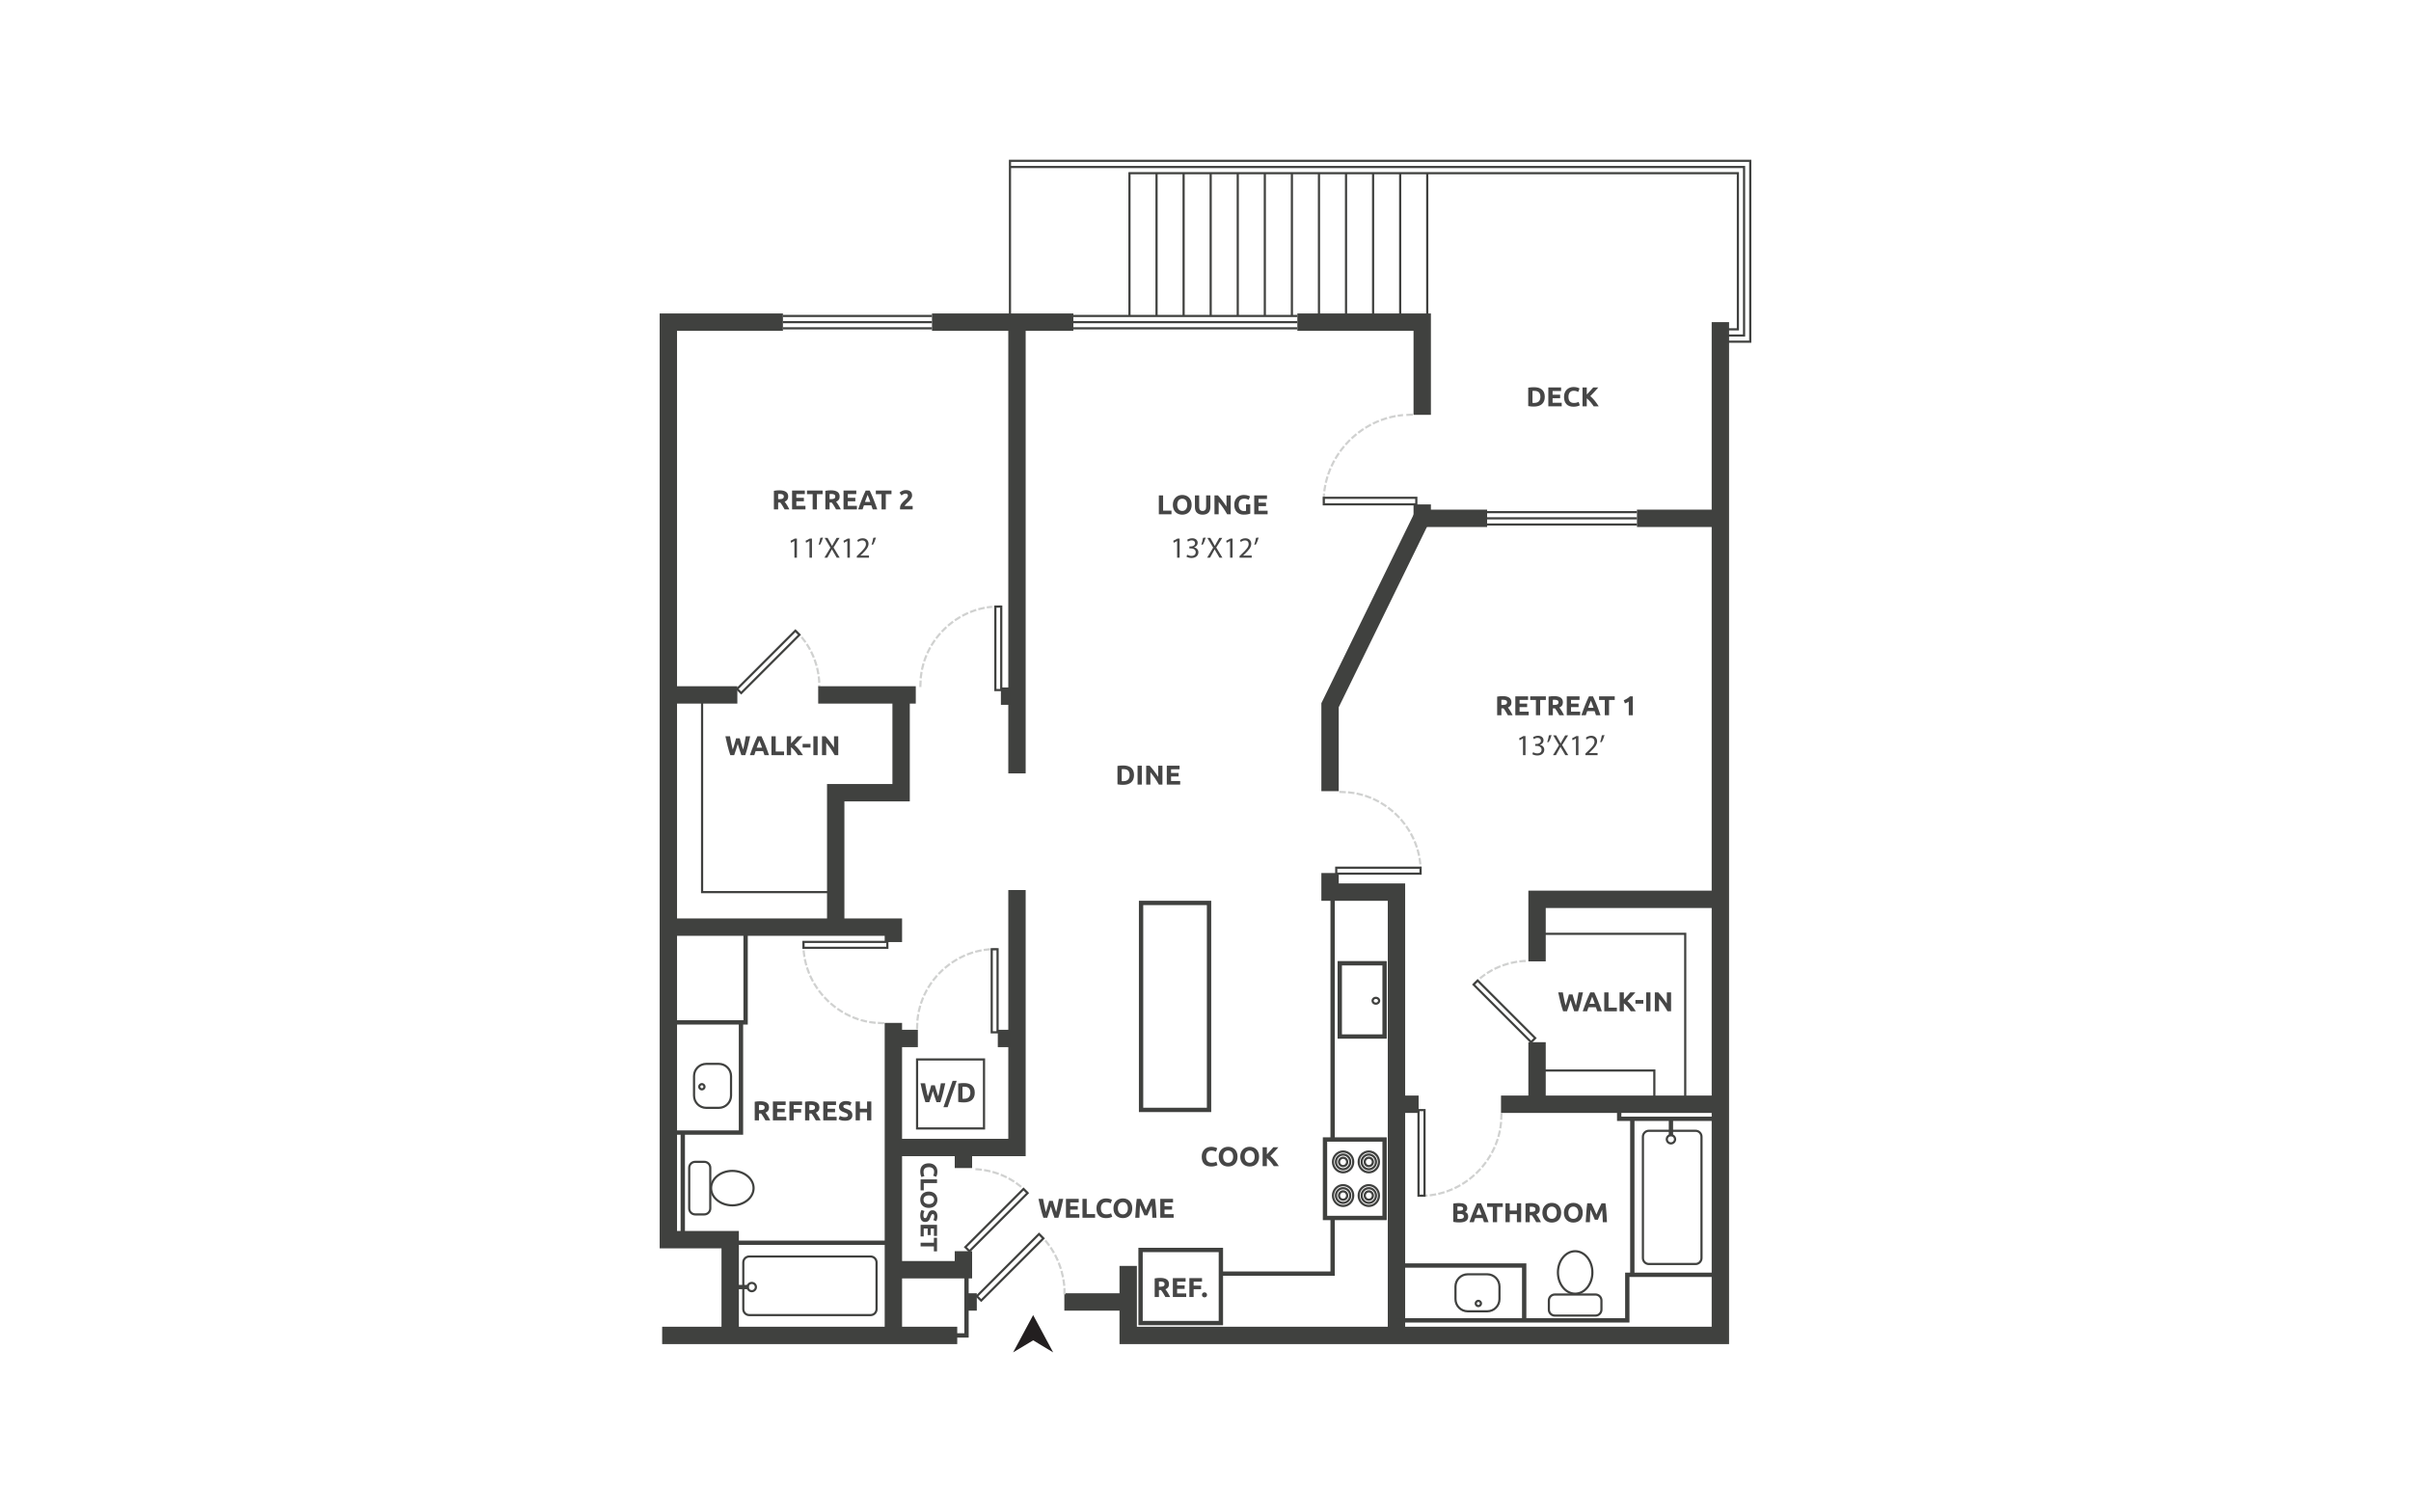 <?xml version="1.0" encoding="UTF-8"?><svg id="Layer_1" xmlns="http://www.w3.org/2000/svg" viewBox="0 0 998 626"><defs><style>.cls-1{fill:#d0d1d0;}.cls-2{fill:#231f20;}.cls-3{fill:#464646;}.cls-4{fill:#fff;}.cls-5{fill:#40413f;}</style></defs><rect class="cls-4" x="-15" y="-13" width="1028" height="652"/><path class="cls-5" d="M652.016,536.019c-4.182,0-7.583-4.147-7.583-9.245,0-5.095,3.401-9.239,7.583-9.239s7.583,4.144,7.583,9.239c0,5.098-3.401,9.245-7.583,9.245ZM652.016,518.434c-3.685,0-6.684,3.741-6.684,8.34,0,4.602,2.999,8.346,6.684,8.346s6.684-3.744,6.684-8.346c0-4.599-2.999-8.34-6.684-8.34Z"/><path class="cls-5" d="M660.436,545.078h-16.842c-1.605,0-2.909-1.304-2.909-2.908v-3.802c0-1.604,1.304-2.908,2.909-2.908h16.842c1.605,0,2.909,1.304,2.909,2.908v3.802c0,1.604-1.304,2.908-2.909,2.908ZM643.594,536.359c-1.108,0-2.01.901-2.01,2.009v3.802c0,1.108.902,2.009,2.01,2.009h16.842c1.108,0,2.01-.901,2.01-2.009v-3.802c0-1.108-.902-2.009-2.01-2.009h-16.842Z"/><path class="cls-5" d="M615.633,543.305h-8.11c-3.03,0-5.497-2.467-5.497-5.498v-5.215c0-3.031,2.467-5.498,5.497-5.498h8.11c3.03,0,5.497,2.467,5.497,5.498v5.215c0,3.031-2.467,5.498-5.497,5.498ZM607.524,527.993c-2.535,0-4.598,2.063-4.598,4.599v5.215c0,2.536,2.063,4.599,4.598,4.599h8.11c2.535,0,4.598-2.063,4.598-4.599v-5.215c0-2.536-2.063-4.599-4.598-4.599h-8.11Z"/><path class="cls-5" d="M611.943,541.145c-.843,0-1.529-.688-1.529-1.534,0-.844.686-1.529,1.529-1.529s1.529.686,1.529,1.529c0,.845-.686,1.534-1.529,1.534ZM611.943,538.981c-.348,0-.63.283-.63.63,0,.35.283.635.63.635s.63-.284.63-.635c0-.348-.283-.63-.63-.63Z"/><path class="cls-5" d="M303.144,499.447c-5.097,0-9.244-3.402-9.244-7.582s4.147-7.584,9.244-7.584,9.24,3.402,9.24,7.584-4.145,7.582-9.24,7.582ZM303.144,485.18c-4.602,0-8.345,2.999-8.345,6.685s3.743,6.683,8.345,6.683,8.341-2.998,8.341-6.683-3.741-6.685-8.341-6.685Z"/><path class="cls-5" d="M291.549,503.192h-3.801c-1.605,0-2.909-1.305-2.909-2.909v-16.84c0-1.604,1.304-2.909,2.909-2.909h3.801c1.605,0,2.909,1.305,2.909,2.909v16.84c0,1.604-1.304,2.909-2.909,2.909ZM287.748,481.433c-1.108,0-2.01.901-2.01,2.01v16.84c0,1.109.902,2.01,2.01,2.01h3.801c1.108,0,2.01-.901,2.01-2.01v-16.84c0-1.109-.902-2.01-2.01-2.01h-3.801Z"/><path class="cls-5" d="M297.552,459.08h-5.214c-3.032,0-5.499-2.466-5.499-5.497v-8.109c0-3.031,2.467-5.497,5.499-5.497h5.214c3.032,0,5.499,2.466,5.499,5.497v8.109c0,3.031-2.467,5.497-5.499,5.497ZM292.338,440.877c-2.537,0-4.6,2.063-4.6,4.598v8.109c0,2.535,2.063,4.598,4.6,4.598h5.214c2.537,0,4.6-2.063,4.6-4.598v-8.109c0-2.535-2.063-4.598-4.6-4.598h-5.214Z"/><path class="cls-5" d="M290.533,451.422c-.845,0-1.533-.686-1.533-1.528s.688-1.528,1.533-1.528c.843,0,1.529.686,1.529,1.528s-.686,1.528-1.529,1.528ZM290.533,449.264c-.349,0-.634.283-.634.629s.284.629.634.629c.348,0,.63-.283.63-.629s-.283-.629-.63-.629Z"/><path class="cls-5" d="M701.851,523.733h-19.332c-1.605,0-2.909-1.304-2.909-2.908v-50.242c0-1.604,1.304-2.909,2.909-2.909h19.332c1.605,0,2.909,1.305,2.909,2.909v50.242c0,1.604-1.304,2.908-2.909,2.908ZM682.519,468.572c-1.108,0-2.01.901-2.01,2.01v50.242c0,1.108.902,2.009,2.01,2.009h19.332c1.108,0,2.01-.901,2.01-2.009v-50.242c0-1.109-.902-2.01-2.01-2.01h-19.332Z"/><rect class="cls-5" x="690.772" y="462.802" width="1.777" height="7.57"/><path class="cls-5" d="M691.661,473.8c-1.194,0-2.167-.971-2.167-2.165s.973-2.166,2.167-2.166,2.167.972,2.167,2.166-.973,2.165-2.167,2.165ZM691.661,470.368c-.699,0-1.268.568-1.268,1.267,0,.698.569,1.266,1.268,1.266s1.268-.568,1.268-1.266c0-.699-.569-1.267-1.268-1.267Z"/><path class="cls-5" d="M360.377,544.871h-50.242c-1.603,0-2.907-1.305-2.907-2.909v-19.331c0-1.604,1.304-2.909,2.907-2.909h50.242c1.605,0,2.909,1.305,2.909,2.909v19.331c0,1.604-1.304,2.909-2.909,2.909ZM310.135,520.621c-1.108,0-2.009.901-2.009,2.01v19.331c0,1.109.901,2.01,2.009,2.01h50.242c1.108,0,2.01-.901,2.01-2.01v-19.331c0-1.109-.902-2.01-2.01-2.01h-50.242Z"/><rect class="cls-5" x="302.356" y="531.933" width="7.571" height="1.777"/><path class="cls-5" d="M311.188,534.988c-1.194,0-2.167-.972-2.167-2.166,0-1.195.973-2.167,2.167-2.167s2.165.972,2.165,2.167c0,1.194-.971,2.166-2.165,2.166ZM311.188,531.554c-.699,0-1.268.569-1.268,1.268s.569,1.267,1.268,1.267,1.266-.568,1.266-1.267-.567-1.268-1.266-1.268Z"/><path class="cls-1" d="M588.236,495.503l-.042-.898,2.695-.128.042.898-2.695.128ZM591.859,495.293l-.112-.892.446-.056c.588-.075,1.171-.165,1.75-.272l.441-.081.163.884-.442.082c-.593.109-1.194.203-1.8.279l-.446.056ZM595.448,494.683l-.211-.874.437-.105c.574-.138,1.143-.293,1.706-.464l.43-.131.26.86-.43.131c-.578.176-1.164.335-1.756.477l-.437.105ZM598.944,493.678l-.305-.845.423-.153c.556-.202,1.106-.419,1.649-.65l.413-.176.353.827-.414.176c-.556.238-1.12.46-1.694.667l-.423.154ZM602.313,492.297l-.397-.807.404-.198c.532-.261,1.055-.535,1.57-.823l.392-.22.439.784-.392.22c-.528.296-1.066.579-1.612.846l-.404.198ZM605.511,490.561l-.479-.76.381-.24c.5-.315.992-.644,1.473-.986l.367-.26.52.734-.367.26c-.495.35-1.001.688-1.515,1.012l-.379.24ZM608.509,488.497l-.555-.707.353-.277c.465-.367.92-.745,1.362-1.135l.337-.297.593.676-.337.297c-.457.4-.922.789-1.401,1.165l-.353.278ZM611.279,486.132l-.628-.643.321-.314c.423-.413.836-.838,1.238-1.272l.305-.33.66.611-.305.33c-.413.445-.836.88-1.269,1.304l-.321.314ZM613.784,483.489l-.692-.575.288-.345c.378-.455.746-.918,1.099-1.392l.269-.361.72.538-.269.36c-.363.486-.739.964-1.127,1.429l-.288.346ZM616,480.6l-.746-.5.249-.373c.33-.491.644-.991.948-1.499l.23-.386.772.46-.23.386c-.311.522-.636,1.037-.973,1.54l-.251.373ZM617.903,477.497l-.795-.419.209-.399c.276-.522.537-1.052.783-1.591l.186-.408.818.373-.186.409c-.253.553-.521,1.099-.804,1.637l-.211.398ZM619.467,474.202l-.838-.327.165-.419c.214-.55.416-1.107.604-1.67l.142-.426.853.283-.142.427c-.191.577-.4,1.147-.622,1.712l-.163.419ZM620.658,470.759l-.866-.24.119-.433c.158-.569.297-1.143.42-1.722l.093-.44.88.186-.095.44c-.126.597-.269,1.189-.43,1.776l-.121.433ZM621.465,467.2l-.888-.141.07-.444c.091-.58.167-1.166.223-1.755l.044-.448.894.087-.042.447c-.06.608-.135,1.211-.23,1.809l-.07.444ZM621.843,463.579l-.897-.043.13-2.694.897.043-.13,2.694Z"/><path class="cls-5" d="M590.114,495.448h-3.394v-36.333h3.394v36.333ZM587.62,494.549h1.596v-34.535h-1.596v34.535Z"/><path class="cls-1" d="M587.662,361.457l-.13-2.693.897-.043.13,2.693-.897.043ZM587.495,357.89l-.047-.448c-.06-.589-.139-1.174-.232-1.755l-.07-.443.887-.143.072.444c.097.597.176,1.199.239,1.806l.046.447-.894.092ZM586.982,354.387l-.097-.44c-.126-.577-.27-1.148-.428-1.715l-.123-.432.866-.243.121.433c.165.583.312,1.172.442,1.766l.097.439-.878.192ZM586.074,350.967l-.144-.426c-.191-.559-.397-1.112-.618-1.658l-.169-.416.832-.338.169.417c.228.562.441,1.131.636,1.706l.146.426-.852.29ZM584.795,347.666l-.191-.407c-.251-.535-.518-1.061-.797-1.581l-.214-.395.792-.427.212.396c.29.534.564,1.076.822,1.627l.191.406-.815.382ZM583.158,344.523l-.234-.384c-.309-.505-.632-1.002-.966-1.488l-.255-.37.741-.509.255.37c.344.5.674,1.01.99,1.528l.235.384-.767.469ZM581.195,341.573l-.274-.356c-.36-.469-.732-.928-1.118-1.377l-.291-.342.683-.585.293.342c.393.462.776.933,1.147,1.414l.274.356-.713.548ZM578.924,338.847l-.309-.326c-.407-.428-.827-.845-1.257-1.252l-.327-.309.618-.653.327.309c.441.417.871.846,1.289,1.285l.311.326-.651.62ZM576.38,336.376l-.342-.291c-.45-.383-.911-.754-1.38-1.112l-.358-.273.546-.715.356.273c.483.369.955.749,1.419,1.142l.342.291-.583.686ZM573.59,334.188l-.372-.253c-.488-.333-.987-.653-1.492-.96l-.385-.234.467-.768.385.233c.52.315,1.029.644,1.531.986l.372.253-.506.743ZM570.581,332.309l-.397-.212c-.52-.277-1.048-.542-1.585-.793l-.407-.19.379-.815.407.19c.551.257,1.097.529,1.631.816l.395.212-.423.793ZM567.391,330.765l-.418-.166c-.549-.22-1.104-.425-1.666-.615l-.425-.144.286-.852.427.144c.576.195,1.148.406,1.712.63l.418.167-.334.835ZM564.044,329.582l-.434-.118c-.569-.157-1.145-.298-1.724-.424l-.439-.095.19-.879.439.096c.597.129,1.187.274,1.773.434l.434.119-.239.866ZM560.587,328.785l-.444-.069c-.581-.091-1.167-.166-1.757-.226l-.448-.044.089-.894.446.045c.608.06,1.211.138,1.81.231l.442.069-.139.888ZM557.062,328.414l-2.693-.129.044-.898,2.693.129-.044.898Z"/><path class="cls-5" d="M588.466,362.12h-35.797v-3.355h35.797v3.355ZM553.568,361.221h33.999v-1.557h-33.999v1.557Z"/><path class="cls-1" d="M381.398,284.44l-.897-.043.13-2.694.897.043-.13,2.694ZM381.559,280.87l-.894-.089.044-.448c.061-.608.139-1.21.235-1.808l.072-.444.887.143-.07.443c-.093.58-.17,1.166-.228,1.756l-.046.447ZM382.067,277.363l-.88-.191.097-.439c.13-.596.277-1.187.441-1.772l.123-.433.866.242-.121.433c-.16.569-.304,1.142-.43,1.721l-.095.439ZM382.969,273.934l-.85-.291.146-.425c.197-.577.409-1.147.639-1.71l.17-.416.832.34-.17.417c-.223.546-.428,1.1-.622,1.661l-.146.425ZM384.254,270.629l-.813-.385.193-.406c.258-.549.534-1.092.822-1.626l.212-.396.792.427-.214.395c-.281.52-.546,1.048-.801,1.584l-.191.406ZM385.898,267.486l-.765-.47.235-.383c.318-.518.65-1.026.994-1.527l.256-.37.739.511-.255.37c-.337.486-.658.982-.969,1.486l-.235.383ZM387.871,264.54l-.711-.55.276-.355c.37-.481.755-.952,1.152-1.411l.293-.341.681.587-.293.34c-.386.449-.76.907-1.124,1.374l-.274.355ZM390.153,261.823l-.65-.622.311-.325c.42-.439.853-.866,1.297-1.282l.33-.306.613.657-.328.307c-.434.403-.853.818-1.262,1.245l-.311.325ZM392.706,259.364l-.579-.687.344-.29c.465-.391.939-.769,1.426-1.134l.36-.27.539.718-.358.27c-.472.356-.936.724-1.387,1.104l-.344.289ZM395.51,257.193l-.502-.746.372-.251c.504-.339,1.016-.664,1.54-.975l.386-.23.46.772-.386.23c-.509.303-1.008.619-1.498.949l-.372.251ZM398.524,255.336l-.418-.795.399-.209c.537-.283,1.083-.549,1.636-.801l.409-.186.372.818-.409.186c-.539.245-1.067.505-1.591.779l-.399.209ZM401.729,253.82l-.328-.837.42-.164c.564-.22,1.136-.426,1.715-.615l.427-.14.279.855-.428.14c-.562.183-1.117.382-1.666.597l-.418.163ZM405.075,252.673l-.232-.869.434-.116c.585-.155,1.176-.295,1.773-.417l.441-.089.179.88-.441.09c-.579.118-1.153.253-1.721.405l-.434.116ZM408.53,251.909l-.13-.889.444-.066c.583-.085,1.171-.154,1.763-.206l.088.445.025.449c-.609.052-1.18.119-1.745.203l-.444.065ZM412.062,251.578l-.042-.898,2.307-.11.042.898-2.307.11Z"/><path class="cls-5" d="M414.901,286.123h-3.33v-35.455h3.33v35.455ZM412.47,285.224h1.533v-33.657h-1.533v33.657Z"/><path class="cls-1" d="M380.027,426.139l-.897-.043.13-2.694.897.043-.13,2.694ZM380.19,422.57l-.894-.089.044-.448c.061-.608.139-1.21.235-1.808l.072-.444.887.143-.07.443c-.093.58-.17,1.166-.228,1.756l-.046.447ZM380.699,419.062l-.878-.194.097-.439c.132-.595.279-1.185.442-1.77l.123-.433.866.242-.121.433c-.16.569-.304,1.143-.432,1.722l-.097.438ZM381.607,415.635l-.85-.291.146-.425c.197-.576.411-1.146.641-1.709l.17-.416.832.34-.17.417c-.223.547-.43,1.1-.623,1.66l-.146.425ZM382.899,412.332l-.813-.385.193-.406c.26-.55.535-1.092.825-1.626l.216-.394.788.429-.214.395c-.283.518-.551,1.046-.804,1.58l-.191.406ZM384.549,409.193l-.765-.471.235-.383c.32-.517.651-1.025.999-1.524l.256-.37.737.513-.256.369c-.337.486-.662.981-.971,1.484l-.235.382ZM386.53,406.254l-.709-.553.276-.355c.374-.479.76-.949,1.159-1.407l.295-.339.678.59-.295.339c-.388.446-.764.903-1.127,1.37l-.276.355ZM388.819,403.543l-.646-.624.312-.324c.421-.436.857-.862,1.303-1.276l.33-.305.611.66-.33.305c-.435.402-.857.816-1.268,1.241l-.312.323ZM391.381,401.095l-.576-.69.346-.288c.467-.389.943-.765,1.431-1.129l.36-.268.537.721-.36.269c-.474.353-.939.719-1.392,1.097l-.346.288ZM394.193,398.935l-.499-.749.374-.248c.506-.337,1.02-.66,1.545-.968l.388-.227.455.776-.386.227c-.511.299-1.011.614-1.503.94l-.374.249ZM397.22,397.093l-.413-.798.399-.207c.539-.279,1.087-.543,1.642-.793l.411-.184.367.821-.409.183c-.541.242-1.071.499-1.596.772l-.4.206ZM400.428,395.594l-.323-.839.42-.161c.567-.217,1.139-.42,1.719-.605l.428-.137.274.857-.428.137c-.562.18-1.12.376-1.67.587l-.42.161ZM403.781,394.465l-.225-.871.435-.112c.586-.151,1.176-.286,1.775-.405l.441-.088.176.882-.441.087c-.581.115-1.157.247-1.726.394l-.435.112ZM407.241,393.726l-.125-.89.446-.062c.509-.071,1.022-.13,1.536-.176l.739-.036.044.898-.722.034c-.481.044-.98.101-1.475.17l-.444.062ZM410.779,393.417l-.042-.898,2.068-.098.042.898-2.068.098Z"/><path class="cls-5" d="M413.379,427.813h-3.322v-35.295h3.322v35.295ZM410.956,426.914h1.524v-33.497h-1.524v33.497Z"/><path class="cls-1" d="M366.027,424.042l-2.693-.129.044-.898,2.693.129-.044.898ZM362.412,423.877l-.446-.045c-.608-.06-1.21-.138-1.808-.232l-.444-.07.141-.888.444.07c.581.092,1.166.167,1.756.227l.448.044-.089.894ZM358.802,423.358l-.441-.096c-.595-.13-1.187-.276-1.77-.438l-.434-.12.24-.866.432.12c.569.157,1.143.299,1.724.426l.439.096-.191.878ZM355.273,422.43l-.425-.144c-.578-.196-1.147-.407-1.71-.634l-.418-.167.335-.835.416.168c.549.22,1.104.426,1.664.616l.427.145-.29.851ZM351.874,421.114l-.407-.191c-.549-.258-1.092-.531-1.627-.819l-.397-.212.425-.792.397.212c.521.279,1.05.545,1.585.797l.407.191-.383.814ZM348.64,419.433l-.383-.234c-.52-.317-1.031-.647-1.531-.99l-.37-.255.509-.741.37.255c.486.335.983.656,1.489.964l.385.234-.469.768ZM345.61,417.41l-.356-.274c-.483-.37-.953-.752-1.415-1.147l-.341-.292.585-.683.342.292c.448.385.908.757,1.376,1.117l.356.274-.548.713ZM342.812,415.079l-.327-.31c-.439-.42-.867-.85-1.283-1.291l-.309-.327.655-.617.307.327c.406.429.823.849,1.252,1.256l.325.311-.62.65ZM340.28,412.463l-.291-.342c-.393-.464-.774-.937-1.141-1.42l-.272-.357.716-.543.272.358c.356.47.727.93,1.11,1.38l.291.343-.685.582ZM338.036,409.593l-.253-.371c-.341-.501-.669-1.013-.983-1.534l-.234-.385.769-.465.234.385c.307.506.625,1.004.959,1.493l.253.371-.744.506ZM336.115,406.5l-.211-.397c-.284-.535-.555-1.079-.811-1.63l-.19-.408.815-.378.19.407c.249.537.513,1.067.79,1.588l.211.397-.794.421ZM334.542,403.217l-.167-.418c-.225-.564-.432-1.134-.625-1.71l-.142-.427.853-.284.142.427c.186.56.39,1.115.608,1.663l.167.417-.836.333ZM333.34,399.781l-.118-.434c-.158-.584-.3-1.172-.428-1.766l-.095-.44.878-.189.095.439c.125.579.263,1.153.418,1.721l.118.434-.867.235ZM332.536,396.231l-.069-.444c-.093-.598-.167-1.201-.227-1.808l-.042-.447.894-.087.044.448c.056.59.13,1.175.22,1.757l.069.444-.888.137ZM332.167,392.61l-.119-2.546.899-.042.119,2.546-.899.042Z"/><path class="cls-5" d="M367.76,392.828h-35.614v-3.344h35.614v3.344ZM333.045,391.929h33.816v-1.546h-33.816v1.546Z"/><path class="cls-1" d="M548.384,207.007l-.899-.042.126-2.692.899.042-.126,2.692ZM548.612,203.462l-.89-.123.061-.445c.084-.603.183-1.203.297-1.796l.084-.442.883.169-.086.442c-.111.579-.205,1.163-.286,1.75l-.063.445ZM549.228,199.973l-.873-.216.107-.436c.146-.59.305-1.174.477-1.752l.128-.431.86.257-.128.43c-.169.564-.321,1.136-.464,1.712l-.109.436ZM550.199,196.566l-.846-.303.151-.423c.204-.572.421-1.138.651-1.697l.172-.415.83.343-.17.416c-.227.545-.437,1.097-.637,1.655l-.151.424ZM551.512,193.273l-.813-.385.193-.406c.258-.549.532-1.089.818-1.624l.212-.396.794.424-.212.397c-.279.521-.546,1.049-.801,1.584l-.191.406ZM553.145,190.124l-.769-.464.232-.385c.312-.52.637-1.032.974-1.535l.251-.373.746.5-.249.373c-.33.492-.648.991-.953,1.498l-.232.385ZM555.082,187.149l-.72-.536.269-.361c.362-.486.734-.964,1.118-1.433l.284-.348.695.569-.284.348c-.374.458-.739.925-1.094,1.401l-.269.36ZM557.301,184.377l-.667-.603.302-.334c.407-.45.825-.89,1.254-1.319l.316-.319.637.635-.318.318c-.418.42-.825.851-1.222,1.29l-.302.333ZM559.771,181.828l-.606-.664.332-.303c.448-.409.906-.807,1.375-1.194l.346-.287.572.692-.346.287c-.455.378-.902.767-1.34,1.166l-.334.303ZM562.478,179.529l-.537-.721.36-.269c.486-.363.98-.715,1.484-1.055l.372-.252.502.744-.372.252c-.49.333-.973.676-1.448,1.031l-.36.27ZM565.4,177.503l-.467-.768.385-.234c.52-.314,1.045-.616,1.578-.906l.395-.214.428.789-.395.215c-.52.283-1.034.578-1.54.885l-.385.233ZM568.498,175.772l-.388-.811.404-.194c.548-.262,1.103-.511,1.663-.746l.414-.174.348.828-.414.175c-.546.23-1.087.472-1.621.729l-.406.194ZM571.753,174.356l-.302-.846.423-.152c.571-.205,1.147-.397,1.728-.575l.43-.131.263.859-.43.132c-.567.173-1.129.361-1.689.561l-.423.152ZM575.142,173.277l-.22-.872.437-.11c.588-.147,1.183-.279,1.78-.396l.441-.086.172.883-.441.086c-.583.113-1.161.241-1.735.385l-.435.109ZM578.62,172.552l-.128-.89.446-.063c.592-.084,1.19-.154,1.791-.208l.081.895-.018.001c-.569.052-1.15.119-1.728.202l-.444.063ZM582.156,172.223l-.044-.898,2.693-.129.044.898-2.693.129Z"/><path class="cls-5" d="M586.717,209.231h-39.204v-3.596h39.204v3.596ZM548.412,208.332h37.406v-1.799h-37.406v1.799Z"/><path class="cls-3" d="M314.696,455.902c1.175,0,2.074.207,2.699.625.623.418.936,1.067.936,1.947,0,.549-.126.996-.378,1.338-.253.342-.616.611-1.09.808.158.195.325.42.497.671.174.253.344.516.514.79.169.276.332.562.49.859s.305.588.441.874h-1.968c-.144-.256-.29-.516-.437-.779-.146-.263-.297-.518-.453-.767-.154-.248-.307-.483-.458-.706-.151-.221-.302-.423-.453-.602h-.869v2.855h-1.761v-7.709c.385-.075.781-.128,1.19-.158.411-.03.778-.044,1.101-.044ZM314.798,457.404c-.128,0-.242.004-.344.011s-.198.016-.288.023v2.121h.497c.662,0,1.136-.083,1.422-.248s.428-.448.428-.846c0-.385-.146-.657-.434-.818-.29-.162-.718-.242-1.282-.242Z"/><path class="cls-3" d="M319.933,463.813v-7.822h5.283v1.478h-3.522v1.534h3.127v1.445h-3.127v1.886h3.782v1.478h-5.543Z"/><path class="cls-3" d="M326.774,463.813v-7.822h5.235v1.478h-3.476v1.636h3.094v1.478h-3.094v3.229h-1.759Z"/><path class="cls-3" d="M335.543,455.902c1.173,0,2.072.207,2.697.625s.938,1.067.938,1.947c0,.549-.126.996-.379,1.338-.251.342-.615.611-1.089.808.158.195.323.42.497.671.172.253.344.516.513.79.17.276.334.562.492.859s.304.588.441.874h-1.97c-.142-.256-.288-.516-.435-.779s-.298-.518-.453-.767c-.154-.248-.307-.483-.458-.706-.153-.221-.304-.423-.455-.602h-.869v2.855h-1.759v-7.709c.383-.075.779-.128,1.19-.158.409-.03.776-.044,1.101-.044ZM335.643,457.404c-.128,0-.242.004-.344.011s-.197.016-.288.023v2.121h.497c.662,0,1.136-.083,1.422-.248s.43-.448.43-.846c0-.385-.146-.657-.435-.818s-.716-.242-1.282-.242Z"/><path class="cls-3" d="M340.78,463.813v-7.822h5.281v1.478h-3.522v1.534h3.127v1.445h-3.127v1.886h3.782v1.478h-5.541Z"/><path class="cls-3" d="M349.752,462.47c.248,0,.453-.021.615-.061.163-.042.291-.098.39-.17.098-.07.165-.156.204-.253.037-.098.056-.207.056-.328,0-.256-.121-.469-.362-.637-.24-.17-.655-.351-1.241-.548-.256-.089-.511-.193-.767-.311-.256-.116-.485-.263-.688-.439-.204-.177-.369-.392-.497-.644-.128-.251-.191-.558-.191-.92,0-.36.067-.686.202-.976.137-.29.328-.535.576-.739.249-.204.549-.36.904-.469.353-.109.751-.163,1.196-.163.527,0,.981.056,1.366.17.383.112.699.237.948.372l-.507,1.387c-.22-.112-.462-.212-.729-.298s-.588-.13-.966-.13c-.421,0-.723.058-.908.176-.184.116-.277.295-.277.535,0,.144.035.263.102.362.069.098.163.186.288.265s.267.151.428.214c.163.065.341.13.537.198.406.149.76.298,1.06.444.3.147.551.32.751.514.198.195.348.425.446.688.097.263.146.583.146.96,0,.729-.256,1.296-.767,1.698-.513.402-1.283.604-2.314.604-.346,0-.658-.021-.938-.061-.277-.042-.523-.093-.739-.153-.214-.06-.399-.125-.553-.191-.153-.069-.283-.132-.388-.193l.495-1.399c.234.128.521.242.864.344s.762.153,1.259.153Z"/><path class="cls-3" d="M358.906,455.992h1.761v7.822h-1.761v-3.318h-2.958v3.318h-1.759v-7.822h1.759v2.992h2.958v-2.992Z"/><path class="cls-3" d="M604.17,506.067c-.428,0-.855-.013-1.28-.04-.427-.026-.867-.089-1.327-.186v-7.585c.362-.068.757-.118,1.185-.152.43-.034.829-.051,1.197-.051.497,0,.953.036,1.371.107.418.072.776.194,1.078.367.3.173.535.4.706.683.169.282.253.63.253,1.044,0,.625-.3,1.117-.902,1.479.497.188.836.443,1.015.767.181.323.272.688.272,1.095,0,.82-.3,1.437-.897,1.851-.599.413-1.489.621-2.67.621ZM603.278,501.214h.859c.542,0,.929-.069,1.162-.209.234-.139.349-.362.349-.671,0-.316-.119-.538-.36-.665-.24-.128-.595-.192-1.062-.192-.149,0-.311.002-.485.005-.174.004-.327.014-.464.029v1.704ZM603.278,502.557v2.021c.128.015.269.026.418.033.151.008.316.011.497.011.527,0,.952-.075,1.276-.226.323-.151.485-.429.485-.836,0-.361-.135-.619-.406-.772-.272-.154-.658-.232-1.164-.232h-1.106Z"/><path class="cls-3" d="M614.283,505.966c-.088-.272-.181-.551-.281-.838s-.2-.572-.298-.856h-3.055c-.098.285-.198.572-.297.859-.1.286-.193.565-.277.835h-1.829c.295-.843.574-1.621.838-2.336.265-.715.523-1.389.776-2.021s.502-1.232.748-1.8c.244-.568.5-1.123.764-1.664h1.67c.256.542.509,1.096.758,1.664.249.569.502,1.168.755,1.8s.513,1.305.776,2.021c.265.715.544,1.493.839,2.336h-1.886ZM612.167,499.916c-.039.114-.097.269-.172.464-.075.195-.162.421-.258.678s-.205.538-.325.846-.24.631-.363.969h2.237c-.119-.339-.235-.663-.348-.972s-.22-.592-.32-.849c-.102-.256-.19-.482-.267-.677-.075-.196-.137-.348-.184-.46Z"/><path class="cls-3" d="M622.05,498.144v1.501h-2.36v6.32h-1.761v-6.32h-2.358v-1.501h6.478Z"/><path class="cls-3" d="M627.895,498.144h1.761v7.822h-1.761v-3.318h-2.957v3.318h-1.761v-7.822h1.761v2.991h2.957v-2.991Z"/><path class="cls-3" d="M633.753,498.054c1.175,0,2.074.209,2.699.627.623.417.936,1.067.936,1.947,0,.549-.125.995-.378,1.337s-.615.612-1.089.807c.158.196.323.42.495.671.174.253.346.516.514.79.169.275.334.561.492.859.158.297.304.588.439.874h-1.968c-.144-.256-.288-.515-.435-.779s-.298-.52-.453-.767c-.156-.248-.309-.484-.46-.706s-.302-.423-.453-.604h-.869v2.856h-1.761v-7.709c.385-.075.781-.127,1.192-.158.409-.03.776-.045,1.099-.045ZM633.855,499.555c-.128,0-.242.004-.344.011s-.197.015-.288.023v2.122h.497c.662,0,1.136-.083,1.422-.248.286-.165.428-.448.428-.846,0-.384-.144-.657-.434-.819-.29-.162-.716-.242-1.282-.242Z"/><path class="cls-3" d="M646.236,502.05c0,.67-.1,1.258-.298,1.766-.2.507-.472.933-.818,1.276s-.758.6-1.236.772-.992.26-1.542.26c-.534,0-1.038-.087-1.512-.26s-.888-.43-1.241-.772c-.355-.342-.632-.768-.836-1.276-.204-.508-.305-1.096-.305-1.766s.105-1.259.316-1.767c.211-.507.495-.935.853-1.281.356-.346.771-.606,1.241-.779s.966-.26,1.484-.26c.535,0,1.039.087,1.513.26s.887.433,1.241.779c.353.346.632.773.836,1.281.202.508.304,1.097.304,1.767ZM640.265,502.05c0,.384.047.73.142,1.038.093.309.228.574.406.796s.393.393.65.513.549.181.88.181c.325,0,.616-.061.876-.181.258-.12.477-.291.653-.513.177-.222.312-.487.407-.796.093-.308.141-.654.141-1.038,0-.385-.047-.732-.141-1.045-.095-.312-.23-.579-.407-.801-.176-.221-.395-.392-.653-.513-.26-.12-.551-.18-.876-.18-.33,0-.623.061-.88.186-.256.124-.472.297-.65.519s-.312.489-.406.801c-.095.312-.142.657-.142,1.033Z"/><path class="cls-3" d="M655.153,502.05c0,.67-.1,1.258-.298,1.766-.2.507-.472.933-.818,1.276s-.758.6-1.236.772-.992.26-1.542.26c-.534,0-1.038-.087-1.512-.26s-.888-.43-1.241-.772c-.355-.342-.632-.768-.836-1.276-.204-.508-.305-1.096-.305-1.766s.105-1.259.316-1.767c.211-.507.495-.935.853-1.281.356-.346.771-.606,1.241-.779s.966-.26,1.484-.26c.535,0,1.039.087,1.513.26s.887.433,1.241.779c.353.346.632.773.836,1.281.202.508.304,1.097.304,1.767ZM649.182,502.05c0,.384.047.73.142,1.038.093.309.228.574.406.796s.393.393.65.513.549.181.88.181c.325,0,.616-.061.876-.181.258-.12.477-.291.653-.513.177-.222.312-.487.407-.796.093-.308.141-.654.141-1.038,0-.385-.047-.732-.141-1.045-.095-.312-.23-.579-.407-.801-.176-.221-.395-.392-.653-.513-.26-.12-.551-.18-.876-.18-.33,0-.623.061-.88.186-.256.124-.472.297-.65.519s-.312.489-.406.801c-.095.312-.142.657-.142,1.033Z"/><path class="cls-3" d="M658.698,498.144c.137.248.293.555.47.92s.362.76.553,1.185c.193.425.385.859.572,1.304s.365.861.532,1.253c.165-.392.342-.808.532-1.253.188-.444.379-.879.571-1.304.193-.425.378-.82.555-1.185s.334-.671.47-.92h1.603c.074.519.144,1.1.209,1.743.063.643.119,1.313.169,2.009s.095,1.394.135,2.094c.042.7.077,1.358.107,1.975h-1.715c-.023-.76-.053-1.587-.089-2.483-.039-.895-.095-1.798-.17-2.708-.135.316-.286.665-.453,1.049-.165.385-.33.768-.492,1.152-.163.384-.32.751-.47,1.1-.151.35-.279.65-.385.898h-1.231c-.105-.248-.234-.548-.385-.898-.151-.349-.307-.716-.47-1.1-.162-.384-.327-.767-.492-1.152-.167-.384-.318-.733-.453-1.049-.075.91-.132,1.813-.17,2.708-.037.896-.067,1.723-.089,2.483h-1.715c.03-.617.065-1.276.107-1.975.04-.7.086-1.397.135-2.094s.105-1.366.169-2.009c.065-.643.133-1.225.209-1.743h1.682Z"/><path class="cls-3" d="M650.934,411.672c.091.307.19.657.298,1.043.109.388.225.788.349,1.203s.251.827.378,1.241c.128.414.253.797.372,1.152.098-.385.198-.802.3-1.254s.198-.918.29-1.399.179-.96.267-1.44c.086-.477.169-.938.242-1.382h1.829c-.263,1.31-.569,2.637-.913,3.984s-.718,2.627-1.12,3.838h-1.608c-.263-.722-.52-1.48-.767-2.274s-.492-1.591-.732-2.388c-.242.797-.481,1.594-.723,2.388s-.493,1.552-.757,2.274h-1.61c-.4-1.211-.772-2.491-1.117-3.838s-.648-2.674-.913-3.984h1.908c.075.444.16.904.249,1.382.091.479.184.959.283,1.44s.2.948.302,1.399.207.869.312,1.254c.135-.369.267-.76.395-1.175.128-.413.253-.827.374-1.241.119-.414.232-.813.334-1.196.102-.385.193-.727.276-1.027h1.501Z"/><path class="cls-3" d="M661.173,418.658c-.088-.272-.181-.551-.281-.838s-.2-.572-.298-.855h-3.055c-.098.284-.198.571-.298.857-.098.288-.19.565-.277.836h-1.826c.293-.843.572-1.622.836-2.337.265-.715.523-1.387.776-2.019s.502-1.232.748-1.801c.246-.567.499-1.122.764-1.664h1.67c.256.542.509,1.097.758,1.664.249.569.502,1.169.755,1.801s.513,1.304.776,2.019c.265.715.544,1.494.839,2.337h-1.886ZM659.058,412.608c-.039.114-.097.269-.172.464-.075.197-.162.421-.258.678s-.205.539-.325.846c-.119.309-.24.632-.363.971h2.237c-.119-.341-.235-.664-.348-.973s-.22-.592-.32-.848c-.102-.256-.19-.483-.267-.678-.075-.195-.137-.348-.184-.46Z"/><path class="cls-3" d="M669.29,417.146v1.512h-5.227v-7.822h1.761v6.31h3.466Z"/><path class="cls-3" d="M675.029,418.658c-.158-.255-.344-.53-.56-.825s-.448-.593-.695-.894-.509-.588-.781-.864c-.27-.276-.542-.52-.815-.73v3.313h-1.759v-7.822h1.759v2.939c.453-.474.913-.973,1.38-1.491.467-.52.899-1.002,1.296-1.448h2.089c-.534.634-1.067,1.243-1.608,1.828-.537.586-1.104,1.175-1.7,1.766.625.523,1.229,1.141,1.81,1.857s1.139,1.506,1.677,2.37h-2.093Z"/><path class="cls-3" d="M676.964,413.986h3.273v1.522h-3.273v-1.522Z"/><path class="cls-3" d="M681.423,410.836h1.759v7.822h-1.759v-7.822Z"/><path class="cls-3" d="M690.237,418.658c-.504-.895-1.05-1.78-1.636-2.653s-1.211-1.696-1.873-2.472v5.125h-1.738v-7.822h1.433c.248.248.523.553.823.915.302.36.608.746.92,1.157.312.409.623.834.932,1.275.307.441.599.864.869,1.269v-4.616h1.749v7.822h-1.478Z"/><path class="cls-3" d="M306.2,305.643c.089.307.19.657.298,1.043.109.388.225.788.349,1.203.123.414.249.827.378,1.241s.251.797.372,1.152c.098-.385.198-.802.3-1.254s.198-.918.29-1.399c.089-.481.179-.96.265-1.44.088-.477.169-.938.244-1.382h1.829c-.265,1.31-.569,2.637-.915,3.984-.344,1.347-.716,2.627-1.118,3.838h-1.61c-.263-.722-.518-1.48-.765-2.274s-.492-1.591-.732-2.388c-.242.797-.483,1.594-.723,2.388-.242.794-.493,1.552-.757,2.274h-1.61c-.4-1.211-.772-2.491-1.117-3.838s-.648-2.674-.913-3.984h1.908c.075.444.158.904.249,1.382.091.479.184.959.283,1.44s.198.948.302,1.399c.102.451.205.869.311,1.254.137-.369.269-.76.397-1.175.128-.413.253-.827.372-1.241.121-.414.232-.813.334-1.196.102-.385.195-.727.277-1.027h1.501Z"/><path class="cls-3" d="M316.44,312.629c-.088-.272-.181-.551-.281-.838s-.2-.572-.3-.855h-3.053c-.1.284-.198.571-.298.857-.098.288-.191.565-.277.836h-1.828c.295-.843.574-1.622.838-2.337.265-.715.523-1.387.776-2.019s.502-1.232.746-1.801c.246-.567.5-1.122.765-1.664h1.668c.258.542.511,1.097.76,1.664.249.569.5,1.169.755,1.801.253.632.511,1.304.776,2.019s.544,1.494.839,2.337h-1.886ZM314.324,306.579c-.039.114-.097.269-.172.464-.075.197-.162.421-.258.678s-.205.539-.325.846c-.119.309-.24.632-.363.971h2.237c-.121-.341-.237-.664-.348-.973-.112-.309-.22-.592-.321-.848-.1-.256-.19-.483-.265-.678s-.137-.348-.184-.46Z"/><path class="cls-3" d="M324.556,311.117v1.512h-5.227v-7.822h1.761v6.31h3.466Z"/><path class="cls-3" d="M330.295,312.629c-.158-.255-.346-.53-.56-.825-.216-.295-.448-.593-.695-.894-.249-.3-.509-.588-.781-.864-.27-.276-.542-.52-.815-.73v3.313h-1.759v-7.822h1.759v2.939c.453-.474.913-.973,1.38-1.491.467-.52.899-1.002,1.294-1.448h2.089c-.532.634-1.067,1.243-1.606,1.828-.537.586-1.104,1.175-1.7,1.766.625.523,1.229,1.141,1.81,1.857s1.139,1.506,1.677,2.37h-2.093Z"/><path class="cls-3" d="M332.23,307.957h3.273v1.522h-3.273v-1.522Z"/><path class="cls-3" d="M336.69,304.807h1.759v7.822h-1.759v-7.822Z"/><path class="cls-3" d="M345.503,312.629c-.504-.895-1.05-1.78-1.636-2.653-.588-.873-1.211-1.696-1.873-2.472v5.125h-1.738v-7.822h1.433c.248.248.523.553.823.915.302.36.608.746.92,1.157.312.409.623.834.932,1.275.307.441.597.864.869,1.269v-4.616h1.749v7.822h-1.478Z"/><path class="cls-3" d="M380.929,484.99c0-1.106.307-1.949.922-2.528.616-.579,1.489-.869,2.621-.869.564,0,1.066.089,1.508.265.441.176.815.419,1.118.727.305.307.535.674.694,1.099.156.426.235.887.235,1.384,0,.288-.021.55-.065.786-.042.235-.091.442-.146.619-.056.176-.114.324-.172.442-.06.118-.105.203-.139.256l-1.236-.442c.111-.209.205-.453.284-.731s.118-.593.118-.947c0-.235-.039-.466-.118-.692-.079-.227-.205-.426-.378-.6-.174-.173-.399-.312-.672-.417-.276-.104-.609-.157-1.002-.157-.314,0-.608.034-.878.103-.272.069-.506.18-.702.335-.197.154-.353.355-.467.604-.114.248-.172.549-.172.902,0,.223.014.422.04.6.026.176.056.334.093.471.035.137.077.258.123.362.046.105.088.2.126.285l-1.227.422c-.13-.216-.248-.521-.353-.914-.104-.392-.156-.847-.156-1.364Z"/><path class="cls-3" d="M382.381,492.795h-1.315v-4.545h6.803v1.531h-5.488v3.014Z"/><path class="cls-3" d="M384.472,500.059c-.581,0-1.094-.087-1.536-.26-.441-.174-.811-.411-1.11-.712-.297-.301-.521-.659-.672-1.075-.149-.415-.225-.862-.225-1.34,0-.465.075-.903.225-1.316.151-.413.376-.772.672-1.08.298-.308.669-.55,1.11-.727.442-.176.955-.265,1.536-.265.583,0,1.095.092,1.538.275.441.183.813.431,1.113.742.302.311.527.671.678,1.08s.227.839.227,1.291c0,.464-.075.903-.227,1.315-.151.413-.376.772-.678,1.081-.3.307-.672.549-1.113.726-.442.177-.955.265-1.538.265ZM384.472,494.865c-.334,0-.634.04-.902.123-.269.082-.499.199-.692.353s-.342.342-.448.564c-.104.223-.156.478-.156.766,0,.281.053.535.156.76.105.227.255.416.448.57s.423.271.692.354c.269.082.569.123.902.123.335,0,.637-.041.909-.123.27-.083.504-.2.697-.354s.341-.343.446-.57c.105-.226.158-.479.158-.76,0-.288-.054-.543-.163-.766-.107-.222-.258-.411-.451-.564s-.425-.271-.697-.353c-.272-.083-.571-.123-.899-.123Z"/><path class="cls-3" d="M382.234,503.191c0,.216.019.394.054.535.037.141.086.254.147.339s.135.144.221.176c.084.033.179.049.284.049.223,0,.407-.104.555-.314.147-.209.305-.569.476-1.08.079-.223.169-.445.27-.668.102-.222.228-.421.383-.599.154-.176.341-.32.56-.432s.486-.167.801-.167.597.059.848.176c.253.118.467.285.644.501.176.216.312.477.407.785.095.308.142.655.142,1.041,0,.458-.049.854-.147,1.188s-.207.609-.325.825l-1.206-.442c.097-.19.184-.4.26-.633s.112-.512.112-.839c0-.367-.051-.63-.153-.791-.102-.16-.256-.24-.465-.24-.125,0-.23.03-.314.089-.086.059-.163.142-.232.25s-.13.233-.186.373c-.056.141-.112.297-.172.467-.13.353-.26.661-.388.923-.126.262-.276.479-.446.653-.17.173-.37.302-.599.387-.23.085-.507.128-.836.128-.634,0-1.127-.223-1.476-.668-.351-.445-.525-1.116-.525-2.012,0-.302.018-.573.053-.816.037-.242.081-.457.133-.643.053-.187.107-.348.167-.481.06-.134.114-.248.167-.339l1.217.432c-.111.203-.211.453-.298.751-.088.298-.133.663-.133,1.095Z"/><path class="cls-3" d="M381.066,507.049h6.803v4.595h-1.285v-3.064h-1.336v2.72h-1.257v-2.72h-1.638v3.289h-1.287v-4.82Z"/><path class="cls-3" d="M387.869,518.044h-1.304v-2.051h-5.499v-1.532h5.499v-2.051h1.304v5.635Z"/><path class="cls-3" d="M435.794,497.14c.089.307.19.657.298,1.043.109.388.225.788.349,1.203.123.414.249.827.378,1.241s.251.797.372,1.152c.098-.385.198-.802.3-1.254s.198-.918.29-1.399c.089-.481.179-.96.265-1.44.088-.477.169-.938.244-1.382h1.829c-.265,1.31-.569,2.637-.915,3.984-.344,1.347-.716,2.627-1.118,3.838h-1.61c-.263-.722-.518-1.48-.765-2.274s-.492-1.591-.732-2.388c-.242.797-.483,1.594-.723,2.388-.242.794-.493,1.552-.757,2.274h-1.61c-.4-1.211-.772-2.491-1.117-3.838s-.648-2.674-.913-3.984h1.908c.075.444.158.904.249,1.382.091.479.184.959.283,1.44s.198.948.302,1.399c.102.451.205.869.311,1.254.137-.369.269-.76.397-1.175.128-.413.253-.827.372-1.241.121-.414.232-.813.334-1.196.102-.385.195-.727.277-1.027h1.501Z"/><path class="cls-3" d="M441.238,504.126v-7.822h5.281v1.478h-3.522v1.534h3.127v1.445h-3.127v1.886h3.782v1.478h-5.541Z"/><path class="cls-3" d="M453.303,502.614v1.512h-5.227v-7.822h1.761v6.31h3.466Z"/><path class="cls-3" d="M457.772,504.284c-1.271,0-2.24-.353-2.906-1.06-.667-.708-.999-1.712-.999-3.014,0-.646.102-1.224.304-1.733.204-.507.481-.936.836-1.285.353-.351.774-.616,1.264-.797.49-.179,1.02-.27,1.591-.27.332,0,.632.025.904.074.27.049.507.105.711.169.202.065.372.13.507.198.135.067.234.119.293.158l-.507,1.422c-.24-.128-.521-.237-.841-.328-.32-.089-.683-.135-1.089-.135-.272,0-.537.046-.797.135-.26.091-.488.235-.688.435-.198.198-.36.457-.479.772-.121.316-.181.701-.181,1.152,0,.362.04.699.119,1.01.079.312.205.581.383.808s.409.404.695.535c.284.132.632.198,1.038.198.256,0,.485-.016.688-.046s.385-.065.542-.107c.158-.04.297-.088.418-.141.119-.053.228-.102.327-.147l.485,1.412c-.248.149-.597.286-1.048.406-.453.121-.976.181-1.57.181Z"/><path class="cls-3" d="M468.685,500.209c0,.671-.098,1.259-.298,1.766-.2.509-.472.934-.818,1.276s-.758.6-1.236.772c-.477.174-.992.26-1.54.26-.535,0-1.039-.086-1.513-.26-.474-.172-.888-.43-1.241-.772-.355-.342-.632-.767-.836-1.276-.202-.507-.304-1.095-.304-1.766,0-.669.105-1.259.316-1.766s.493-.934.852-1.28c.358-.348.771-.606,1.241-.779s.966-.26,1.485-.26c.534,0,1.038.086,1.512.26s.888.432,1.241.779c.355.346.632.772.836,1.28s.304,1.097.304,1.766ZM462.716,500.209c0,.385.046.73.141,1.039.095.307.23.574.406.795.177.221.393.393.65.513.256.121.549.181.881.181.323,0,.615-.06.874-.181.26-.119.477-.291.655-.513.176-.221.311-.488.406-.795.095-.309.141-.655.141-1.039,0-.383-.046-.73-.141-1.043s-.23-.579-.406-.802c-.177-.221-.395-.393-.655-.513-.26-.121-.551-.181-.874-.181-.332,0-.625.061-.881.186s-.472.297-.65.52c-.176.221-.311.488-.406.801s-.141.657-.141,1.032Z"/><path class="cls-3" d="M472.229,496.304c.135.248.291.555.469.92s.363.76.555,1.185c.193.425.383.86.572,1.303.188.444.365.862.532,1.254.165-.392.342-.809.532-1.254.188-.442.379-.878.571-1.303.193-.425.378-.82.555-1.185s.334-.672.47-.92h1.601c.075.52.146,1.101.209,1.743.065.644.121,1.313.17,2.009.049.697.093,1.394.135,2.095.04.701.077,1.359.107,1.975h-1.715c-.023-.76-.053-1.587-.091-2.482-.037-.895-.093-1.8-.169-2.709-.137.316-.286.665-.453,1.05-.167.383-.33.767-.493,1.15-.162.385-.318.751-.469,1.101s-.279.65-.385.897h-1.231c-.105-.248-.234-.548-.385-.897s-.309-.716-.47-1.101c-.163-.383-.327-.767-.493-1.15-.165-.385-.316-.734-.453-1.05-.074.909-.132,1.814-.169,2.709s-.069,1.722-.089,2.482h-1.717c.032-.616.067-1.275.109-1.975.04-.701.086-1.397.135-2.095.049-.695.105-1.364.169-2.009.063-.643.133-1.224.209-1.743h1.682Z"/><path class="cls-3" d="M480.277,504.126v-7.822h5.281v1.478h-3.522v1.534h3.127v1.445h-3.127v1.886h3.782v1.478h-5.541Z"/><path class="cls-5" d="M566.602,499.7c-2.563,0-4.647-2.137-4.647-4.763,0-2.625,2.084-4.76,4.647-4.76,2.562,0,4.646,2.135,4.646,4.76,0,2.627-2.084,4.763-4.646,4.763ZM566.602,491.077c-2.066,0-3.748,1.732-3.748,3.861,0,2.131,1.682,3.864,3.748,3.864s3.747-1.734,3.747-3.864c0-2.129-1.68-3.861-3.747-3.861Z"/><path class="cls-5" d="M566.602,498.435c-1.884,0-3.417-1.57-3.417-3.498s1.533-3.497,3.417-3.497,3.417,1.569,3.417,3.497-1.533,3.498-3.417,3.498ZM566.602,492.339c-1.389,0-2.518,1.166-2.518,2.598,0,1.433,1.129,2.599,2.518,2.599s2.518-1.166,2.518-2.599c0-1.433-1.129-2.598-2.518-2.598Z"/><path class="cls-5" d="M566.602,497.13c-1.183,0-2.145-.984-2.145-2.193,0-1.208.962-2.19,2.145-2.19s2.145.982,2.145,2.19c0,1.209-.962,2.193-2.145,2.193ZM566.602,493.646c-.686,0-1.246.579-1.246,1.291,0,.714.56,1.294,1.246,1.294s1.246-.58,1.246-1.294c0-.712-.56-1.291-1.246-1.291Z"/><path class="cls-5" d="M555.956,499.7c-2.562,0-4.646-2.137-4.646-4.763,0-2.625,2.084-4.76,4.646-4.76,2.563,0,4.647,2.135,4.647,4.76,0,2.627-2.084,4.763-4.647,4.763ZM555.956,491.077c-2.066,0-3.747,1.732-3.747,3.861,0,2.131,1.68,3.864,3.747,3.864s3.748-1.734,3.748-3.864c0-2.129-1.682-3.861-3.748-3.861Z"/><path class="cls-5" d="M555.956,498.435c-1.882,0-3.415-1.57-3.415-3.498s1.533-3.497,3.415-3.497c1.884,0,3.417,1.569,3.417,3.497s-1.533,3.498-3.417,3.498ZM555.956,492.339c-1.387,0-2.516,1.166-2.516,2.598,0,1.433,1.129,2.599,2.516,2.599,1.389,0,2.518-1.166,2.518-2.599,0-1.433-1.129-2.598-2.518-2.598Z"/><path class="cls-5" d="M555.956,497.13c-1.183,0-2.145-.984-2.145-2.193,0-1.208.962-2.19,2.145-2.19s2.147.982,2.147,2.19c0,1.209-.964,2.193-2.147,2.193ZM555.956,493.646c-.686,0-1.246.579-1.246,1.291,0,.714.56,1.294,1.246,1.294.688,0,1.248-.58,1.248-1.294,0-.712-.56-1.291-1.248-1.291Z"/><path class="cls-5" d="M566.602,485.777c-2.563,0-4.647-2.135-4.647-4.759,0-2.626,2.084-4.762,4.647-4.762,2.562,0,4.646,2.137,4.646,4.762,0,2.624-2.084,4.759-4.646,4.759ZM566.602,477.155c-2.066,0-3.748,1.733-3.748,3.863,0,2.129,1.682,3.86,3.748,3.86s3.747-1.731,3.747-3.86c0-2.131-1.68-3.863-3.747-3.863Z"/><path class="cls-5" d="M566.602,484.514c-1.884,0-3.417-1.568-3.417-3.495s1.533-3.498,3.417-3.498,3.417,1.57,3.417,3.498-1.533,3.495-3.417,3.495ZM566.602,478.419c-1.389,0-2.518,1.166-2.518,2.599,0,1.432,1.129,2.597,2.518,2.597s2.518-1.165,2.518-2.597c0-1.433-1.129-2.599-2.518-2.599Z"/><path class="cls-5" d="M566.602,483.209c-1.183,0-2.145-.983-2.145-2.191,0-1.209.962-2.193,2.145-2.193s2.145.984,2.145,2.193c0,1.208-.962,2.191-2.145,2.191ZM566.602,479.724c-.686,0-1.246.58-1.246,1.294,0,.713.56,1.292,1.246,1.292s1.246-.579,1.246-1.292c0-.714-.56-1.294-1.246-1.294Z"/><path class="cls-5" d="M555.956,485.777c-2.562,0-4.646-2.135-4.646-4.759,0-2.626,2.084-4.762,4.646-4.762,2.563,0,4.647,2.137,4.647,4.762,0,2.624-2.084,4.759-4.647,4.759ZM555.956,477.155c-2.066,0-3.747,1.733-3.747,3.863,0,2.129,1.68,3.86,3.747,3.86s3.748-1.731,3.748-3.86c0-2.131-1.682-3.863-3.748-3.863Z"/><path class="cls-5" d="M555.956,484.514c-1.882,0-3.415-1.568-3.415-3.495s1.533-3.498,3.415-3.498c1.884,0,3.417,1.57,3.417,3.498s-1.533,3.495-3.417,3.495ZM555.956,478.419c-1.387,0-2.516,1.166-2.516,2.599,0,1.432,1.129,2.597,2.516,2.597,1.389,0,2.518-1.165,2.518-2.597,0-1.433-1.129-2.599-2.518-2.599Z"/><path class="cls-5" d="M555.956,483.209c-1.183,0-2.145-.983-2.145-2.191,0-1.209.962-2.193,2.145-2.193s2.147.984,2.147,2.193c0,1.208-.964,2.191-2.147,2.191ZM555.956,479.724c-.686,0-1.246.58-1.246,1.294,0,.713.56,1.292,1.246,1.292.688,0,1.248-.579,1.248-1.292,0-.714-.56-1.294-1.248-1.294Z"/><path class="cls-5" d="M574.029,505.12h-26.463v-34.284h26.463v34.284ZM549.363,503.322h22.868v-30.688h-22.868v30.688Z"/><path class="cls-5" d="M569.525,415.956c-.994,0-1.801-.744-1.801-1.657,0-.915.808-1.658,1.801-1.658s1.801.744,1.801,1.658c0,.914-.808,1.657-1.801,1.657ZM569.525,413.539c-.497,0-.902.341-.902.759,0,.418.406.758.902.758s.902-.341.902-.758c0-.419-.406-.759-.902-.759Z"/><path class="cls-5" d="M574.029,429.994h-20.35v-32.12l20.348.001.002,32.119ZM555.477,428.196h16.754l-.002-28.524-16.753-.001v28.524Z"/><path class="cls-3" d="M480.248,529.03c1.173,0,2.072.207,2.697.625s.938,1.067.938,1.947c0,.549-.126.996-.379,1.338-.251.342-.615.611-1.089.808.158.195.323.42.497.671.174.253.344.516.514.79.169.276.332.562.49.859s.304.588.441.874h-1.97c-.142-.256-.288-.516-.435-.779s-.298-.518-.453-.767c-.154-.248-.307-.483-.458-.706-.153-.221-.304-.423-.455-.602h-.867v2.855h-1.761v-7.709c.385-.075.781-.128,1.19-.158s.778-.044,1.101-.044ZM480.349,530.531c-.13,0-.242.004-.344.011s-.198.016-.288.023v2.121h.495c.664,0,1.138-.083,1.422-.248.288-.165.43-.448.43-.846,0-.385-.146-.657-.434-.818-.291-.162-.718-.242-1.282-.242Z"/><path class="cls-3" d="M485.485,536.941v-7.822h5.283v1.478h-3.522v1.534h3.125v1.445h-3.125v1.886h3.782v1.478h-5.543Z"/><path class="cls-3" d="M492.323,536.941v-7.822h5.237v1.478h-3.476v1.636h3.092v1.478h-3.092v3.229h-1.761Z"/><path class="cls-3" d="M499.637,536.049c0,.339-.107.597-.321.772-.216.177-.458.267-.729.267s-.513-.089-.727-.267c-.214-.176-.323-.434-.323-.772s.109-.595.323-.772.457-.265.727-.265.513.088.729.265c.214.177.321.434.321.772Z"/><path class="cls-3" d="M386.962,449.298c.091.307.19.657.298,1.043.111.388.227.788.349,1.203.125.414.251.827.378,1.241.128.414.253.797.372,1.152.098-.385.198-.802.3-1.254s.198-.918.29-1.399.179-.96.267-1.44c.086-.477.169-.938.244-1.382h1.828c-.263,1.31-.569,2.637-.913,3.984s-.718,2.627-1.118,3.838h-1.61c-.263-.722-.52-1.48-.767-2.274s-.492-1.591-.732-2.388c-.24.797-.481,1.594-.723,2.388-.24.794-.493,1.552-.757,2.274h-1.61c-.4-1.211-.772-2.491-1.115-3.838-.344-1.347-.65-2.674-.913-3.984h1.907c.075.444.16.904.249,1.382.091.479.186.959.284,1.44s.198.948.3,1.399.207.869.312,1.254c.135-.369.267-.76.395-1.175.128-.413.253-.827.374-1.241.119-.414.232-.813.334-1.196.102-.385.193-.727.276-1.027h1.501Z"/><path class="cls-3" d="M392.248,458.371h-1.726l3.792-10.926h1.703l-3.769,10.926Z"/><path class="cls-3" d="M403.49,452.366c0,.678-.105,1.268-.316,1.773-.211.504-.509.922-.897,1.252-.388.332-.86.579-1.417.744-.556.167-1.182.249-1.873.249-.316,0-.685-.014-1.106-.04s-.836-.081-1.241-.163v-7.618c.406-.075.83-.126,1.269-.153.441-.026.818-.039,1.134-.039.671,0,1.278.074,1.824.225.544.151,1.013.388,1.405.711s.692.737.902,1.241.316,1.11.316,1.817ZM398.4,454.851c.083.007.179.012.288.016s.239.005.39.005c.88,0,1.533-.221,1.958-.665s.637-1.057.637-1.84c0-.82-.204-1.44-.609-1.861s-1.05-.632-1.929-.632c-.121,0-.246.002-.372.005-.128.004-.249.012-.362.028v4.944Z"/><path class="cls-1" d="M425.058,494.104l-1.996-1.815.606-.664,1.996,1.815-.606.664ZM422.419,491.696l-.349-.283c-.46-.375-.929-.735-1.406-1.079l-.363-.263.525-.73.365.263c.492.355.974.725,1.448,1.111l.348.283-.567.697ZM419.577,489.581l-.378-.241c-.5-.319-1.008-.621-1.522-.907l-.393-.219.435-.786.393.218c.532.295,1.053.608,1.568.935l.379.241-.483.758ZM416.511,487.809l-.404-.196c-.534-.258-1.073-.5-1.619-.729l-.414-.173.346-.83.416.174c.56.234,1.113.483,1.661.748l.406.196-.392.809ZM413.258,486.399l-.423-.149c-.556-.197-1.12-.378-1.689-.542l-.432-.125.249-.864.432.125c.586.169,1.164.355,1.738.557l.425.149-.3.848ZM409.87,485.362l-.439-.101c-.576-.133-1.157-.251-1.738-.353l-.442-.076.154-.886.442.077c.599.104,1.194.225,1.787.362l.437.102-.202.875ZM406.386,484.704l-.446-.053c-.507-.06-1.016-.108-1.526-.143l-.662.001v-.899h.694c.555.038,1.078.088,1.599.149l.446.052-.105.893Z"/><path class="cls-5" d="M401.284,518.623l-2.33-2.333,24.711-24.709,2.33,2.329-24.711,24.713ZM400.226,516.29l1.059,1.062,23.44-23.442-1.059-1.058-23.44,23.437Z"/><path class="cls-1" d="M610.262,407.798l-.606-.664,1.996-1.815.606.664-1.996,1.815ZM612.901,405.392l-.567-.698.349-.283c.474-.385.957-.755,1.45-1.109l.365-.262.523.73-.365.262c-.479.343-.948.702-1.408,1.075l-.348.283ZM615.747,403.281l-.481-.759.379-.24c.514-.326,1.039-.636,1.571-.93l.393-.218.435.786-.393.218c-.518.286-1.025.587-1.526.904l-.379.24ZM618.818,401.518l-.39-.81.406-.194c.549-.264,1.104-.512,1.668-.744l.414-.17.342.831-.416.17c-.546.226-1.087.466-1.619.722l-.406.195ZM622.075,400.12l-.295-.849.425-.147c.576-.199,1.155-.382,1.74-.548l.432-.124.246.865-.432.123c-.567.162-1.132.34-1.691.534l-.425.147ZM625.47,399.102l-.198-.877.439-.098c.592-.134,1.189-.251,1.789-.351l.444-.074.147.887-.444.074c-.583.097-1.162.212-1.74.341l-.437.099ZM628.955,398.466l-.1-.893.448-.05c.441-.049.883-.089,1.327-.122l.964-.001v.899h-.93c-.4.031-.832.07-1.262.118l-.446.049Z"/><path class="cls-5" d="M633.794,432.067l-24.467-24.468,2.312-2.311,24.467,24.464-2.312,2.316ZM610.598,407.599l23.196,23.197,1.041-1.045-23.196-23.192-1.041,1.04Z"/><path class="cls-1" d="M339.551,284.53h-.899v-.899l.899-.033v.931ZM339.551,282.7h-.899v-.649c-.035-.492-.086-1.016-.147-1.537l-.054-.447.894-.106.053.446c.065.537.116,1.075.153,1.613l.002.679ZM338.322,279.203l-.077-.443c-.102-.582-.22-1.161-.353-1.737l-.102-.438.876-.203.1.437c.137.592.258,1.187.363,1.786l.077.442-.885.155ZM337.566,275.737l-.125-.431c-.163-.567-.346-1.129-.542-1.686l-.151-.424.848-.3.149.424c.204.573.39,1.153.56,1.736l.125.432-.864.25ZM336.437,272.379l-.174-.414c-.228-.543-.47-1.083-.729-1.616l-.197-.404.809-.392.195.405c.265.547.514,1.101.75,1.66l.174.414-.829.348ZM334.932,269.171l-.22-.393c-.286-.514-.59-1.021-.908-1.52l-.24-.378.757-.484.242.379c.328.513.639,1.036.936,1.566l.218.392-.785.438ZM333.073,266.155l-.263-.365c-.344-.477-.702-.945-1.078-1.405l-.284-.348.695-.569.284.348c.386.473.758.956,1.113,1.448l.262.364-.729.526ZM330.854,263.394l-1.815-1.994.665-.605,1.815,1.994-.665.605Z"/><path class="cls-5" d="M306.81,287.551l-2.337-2.332,24.76-24.759,2.332,2.333-24.755,24.758ZM305.744,285.218l1.066,1.061,23.484-23.486-1.06-1.062-23.489,23.487Z"/><path class="cls-3" d="M501.347,482.919c-1.271,0-2.24-.353-2.906-1.06-.667-.708-.999-1.712-.999-3.014,0-.646.102-1.224.304-1.733.204-.507.481-.936.836-1.285.353-.351.774-.616,1.264-.797.49-.179,1.02-.27,1.591-.27.332,0,.632.025.904.074.27.049.507.105.711.169.202.065.372.13.507.198.135.067.234.119.293.158l-.507,1.422c-.24-.128-.521-.237-.841-.328-.32-.089-.683-.135-1.089-.135-.272,0-.537.046-.797.135-.26.091-.488.235-.688.435-.198.198-.36.457-.479.772-.121.316-.181.701-.181,1.152,0,.362.04.699.119,1.01.079.312.205.581.383.808s.409.404.695.535c.284.132.632.198,1.038.198.256,0,.485-.016.688-.046s.385-.065.542-.107c.158-.04.297-.088.418-.141.119-.053.228-.102.327-.147l.485,1.412c-.248.149-.597.286-1.048.406-.453.121-.976.181-1.57.181Z"/><path class="cls-3" d="M512.261,478.844c0,.671-.098,1.259-.298,1.766-.2.509-.472.934-.818,1.276s-.758.6-1.236.772c-.477.174-.992.26-1.54.26-.535,0-1.039-.086-1.513-.26-.474-.172-.888-.43-1.241-.772-.355-.342-.632-.767-.836-1.276-.202-.507-.304-1.095-.304-1.766,0-.669.105-1.259.316-1.766s.493-.934.852-1.28c.358-.348.771-.606,1.241-.779s.966-.26,1.485-.26c.534,0,1.038.086,1.512.26s.888.432,1.241.779c.355.346.632.772.836,1.28s.304,1.097.304,1.766ZM506.291,478.844c0,.385.046.73.141,1.039.095.307.23.574.406.795.177.221.393.393.65.513.256.121.549.181.881.181.323,0,.615-.06.874-.181.26-.119.477-.291.655-.513.176-.221.311-.488.406-.795.095-.309.141-.655.141-1.039,0-.383-.046-.73-.141-1.043s-.23-.579-.406-.802c-.177-.221-.395-.393-.655-.513-.26-.121-.551-.181-.874-.181-.332,0-.625.061-.881.186s-.472.297-.65.52c-.176.221-.311.488-.406.801s-.141.657-.141,1.032Z"/><path class="cls-3" d="M521.178,478.844c0,.671-.1,1.259-.298,1.766-.2.509-.472.934-.818,1.276-.348.342-.758.6-1.236.772-.479.174-.992.26-1.542.26-.534,0-1.038-.086-1.512-.26-.474-.172-.888-.43-1.243-.772-.353-.342-.632-.767-.834-1.276-.204-.507-.305-1.095-.305-1.766,0-.669.105-1.259.316-1.766s.495-.934.853-1.28c.356-.348.771-.606,1.241-.779.469-.174.964-.26,1.484-.26.534,0,1.038.086,1.513.26.474.174.887.432,1.241.779.353.346.632.772.834,1.28.204.507.305,1.097.305,1.766ZM515.207,478.844c0,.385.047.73.142,1.039.093.307.228.574.406.795s.393.393.65.513c.255.121.548.181.88.181.323,0,.615-.06.874-.181.26-.119.477-.291.655-.513s.312-.488.407-.795c.093-.309.141-.655.141-1.039,0-.383-.047-.73-.141-1.043-.095-.312-.23-.579-.407-.802-.177-.221-.395-.393-.655-.513-.26-.121-.551-.181-.874-.181-.332,0-.625.061-.88.186-.256.125-.472.297-.65.52-.177.221-.312.488-.406.801-.095.312-.142.657-.142,1.032Z"/><path class="cls-3" d="M527.256,482.761c-.158-.255-.346-.53-.56-.825-.216-.295-.448-.593-.695-.894-.249-.3-.509-.588-.781-.864-.27-.276-.542-.52-.815-.73v3.313h-1.759v-7.822h1.759v2.939c.453-.474.913-.973,1.38-1.491.467-.52.899-1.002,1.294-1.448h2.089c-.532.634-1.067,1.243-1.606,1.828-.537.586-1.104,1.175-1.7,1.766.625.523,1.229,1.141,1.81,1.857s1.139,1.506,1.677,2.37h-2.093Z"/><path class="cls-3" d="M484.914,211.398v1.512h-5.225v-7.822h1.759v6.31h3.466Z"/><path class="cls-3" d="M493.266,208.993c0,.671-.1,1.259-.298,1.766-.2.509-.472.934-.818,1.276s-.758.6-1.236.772c-.479.174-.992.26-1.54.26-.535,0-1.039-.086-1.513-.26-.474-.172-.888-.43-1.243-.772-.353-.342-.632-.767-.834-1.276-.202-.507-.304-1.095-.304-1.766,0-.669.105-1.259.316-1.766s.493-.934.852-1.28c.356-.348.771-.606,1.241-.779s.966-.26,1.485-.26c.534,0,1.036.086,1.512.26.474.174.887.432,1.241.779.355.346.632.772.836,1.28s.304,1.097.304,1.766ZM487.295,208.993c0,.385.047.73.142,1.039.093.307.23.574.406.795.177.221.393.393.65.513.256.121.548.181.881.181.323,0,.615-.06.874-.181.26-.119.477-.291.653-.513.177-.221.312-.488.407-.795.095-.309.141-.655.141-1.039,0-.383-.046-.73-.141-1.043s-.23-.579-.407-.802c-.176-.221-.393-.393-.653-.513-.26-.121-.551-.181-.874-.181-.334,0-.625.061-.881.186s-.472.297-.65.52c-.176.221-.312.488-.406.801-.095.312-.142.657-.142,1.032Z"/><path class="cls-3" d="M497.792,213.068c-.549,0-1.024-.077-1.422-.232s-.729-.369-.988-.643c-.26-.276-.45-.602-.576-.983-.123-.379-.186-.799-.186-1.257v-4.865h1.763v4.718c0,.316.035.585.105.808.072.221.17.402.295.541.123.141.274.239.45.3.179.06.372.089.583.089.428,0,.776-.132,1.043-.395s.4-.711.4-1.343v-4.718h1.763v4.865c0,.458-.065.88-.193,1.264-.126.383-.323.713-.586.987-.263.276-.597.488-1.004.637-.407.151-.888.227-1.445.227Z"/><path class="cls-3" d="M507.961,212.91c-.504-.895-1.05-1.78-1.636-2.653-.588-.873-1.211-1.696-1.873-2.472v5.125h-1.738v-7.822h1.433c.249.248.523.553.825.915.3.36.608.746.92,1.157.311.409.622.834.93,1.275s.597.864.869,1.269v-4.616h1.75v7.822h-1.48Z"/><path class="cls-3" d="M515.059,206.442c-.818,0-1.412.228-1.777.683-.365.457-.548,1.078-.548,1.868,0,.385.046.732.137,1.045.089.312.225.581.406.808.181.225.406.4.676.523.272.125.588.188.948.188.197,0,.365-.005.502-.012.141-.007.263-.023.369-.046v-2.72h1.759v3.871c-.211.083-.548.172-1.015.265-.467.095-1.043.142-1.728.142-.586,0-1.118-.091-1.598-.272-.477-.181-.885-.444-1.224-.79s-.599-.771-.785-1.275c-.183-.504-.276-1.08-.276-1.728,0-.655.102-1.234.304-1.738.204-.504.481-.93.836-1.28.355-.351.769-.616,1.246-.797.477-.179.988-.27,1.531-.27.369,0,.702.025.997.074.298.049.555.105.769.169.214.065.39.13.53.198.139.067.239.119.298.158l-.507,1.41c-.24-.126-.518-.239-.83-.332-.312-.095-.653-.142-1.022-.142Z"/><path class="cls-3" d="M519.169,212.91v-7.822h5.283v1.478h-3.522v1.534h3.125v1.445h-3.125v1.886h3.782v1.478h-5.543Z"/><path class="cls-3" d="M469.413,320.891c0,.678-.105,1.268-.316,1.773-.211.504-.511.922-.897,1.252-.388.332-.86.579-1.417.744-.556.167-1.182.249-1.873.249-.316,0-.685-.014-1.106-.04s-.836-.081-1.241-.163v-7.618c.406-.075.829-.126,1.269-.153.439-.026.818-.039,1.134-.039.669,0,1.276.074,1.822.225s1.015.388,1.405.711c.392.323.694.737.904,1.241s.316,1.11.316,1.817ZM464.322,323.375c.084.007.179.012.288.016s.239.005.39.005c.881,0,1.533-.221,1.958-.665.427-.444.639-1.057.639-1.84,0-.82-.204-1.44-.609-1.861-.407-.421-1.05-.632-1.931-.632-.119,0-.244.002-.372.005s-.248.012-.362.028v4.944Z"/><path class="cls-3" d="M470.881,316.986h1.759v7.822h-1.759v-7.822Z"/><path class="cls-3" d="M479.695,324.808c-.504-.895-1.05-1.78-1.636-2.653s-1.211-1.696-1.873-2.472v5.125h-1.738v-7.822h1.433c.249.248.523.553.825.915.3.36.608.746.92,1.157.311.409.622.834.93,1.275s.599.864.869,1.269v-4.616h1.75v7.822h-1.48Z"/><path class="cls-3" d="M482.979,324.808v-7.822h5.283v1.478h-3.522v1.534h3.127v1.445h-3.127v1.886h3.782v1.478h-5.543Z"/><path class="cls-3" d="M622.01,288.186c1.173,0,2.072.207,2.697.625s.938,1.067.938,1.947c0,.549-.126.996-.379,1.338-.251.342-.615.611-1.089.808.158.195.323.42.497.671.172.253.344.516.513.79.17.276.334.562.492.859s.304.588.441.874h-1.97c-.142-.256-.288-.516-.435-.779s-.298-.518-.453-.767c-.154-.248-.307-.483-.458-.706-.153-.221-.304-.423-.455-.602h-.869v2.855h-1.759v-7.709c.383-.075.779-.128,1.19-.158.409-.03.776-.044,1.101-.044ZM622.11,289.687c-.128,0-.242.004-.344.011s-.197.016-.288.023v2.121h.497c.662,0,1.136-.083,1.422-.248s.43-.448.43-.846c0-.385-.146-.657-.435-.818s-.716-.242-1.282-.242Z"/><path class="cls-3" d="M627.247,296.097v-7.822h5.281v1.478h-3.522v1.534h3.127v1.445h-3.127v1.886h3.782v1.478h-5.541Z"/><path class="cls-3" d="M639.886,288.276v1.501h-2.358v6.32h-1.761v-6.32h-2.36v-1.501h6.478Z"/><path class="cls-3" d="M643.306,288.186c1.175,0,2.074.207,2.699.625.623.418.936,1.067.936,1.947,0,.549-.126.996-.378,1.338-.253.342-.616.611-1.09.808.158.195.325.42.497.671.174.253.344.516.514.79.169.276.332.562.49.859s.305.588.441.874h-1.968c-.144-.256-.29-.516-.437-.779-.146-.263-.297-.518-.453-.767-.154-.248-.307-.483-.458-.706-.151-.221-.302-.423-.453-.602h-.869v2.855h-1.761v-7.709c.385-.075.781-.128,1.19-.158.411-.03.778-.044,1.101-.044ZM643.408,289.687c-.128,0-.242.004-.344.011s-.198.016-.288.023v2.121h.497c.662,0,1.136-.083,1.422-.248s.428-.448.428-.846c0-.385-.146-.657-.434-.818-.29-.162-.718-.242-1.282-.242Z"/><path class="cls-3" d="M648.543,296.097v-7.822h5.283v1.478h-3.522v1.534h3.127v1.445h-3.127v1.886h3.782v1.478h-5.543Z"/><path class="cls-3" d="M660.629,296.097c-.086-.272-.181-.551-.281-.838s-.198-.572-.298-.855h-3.055c-.098.284-.198.571-.297.857-.1.288-.191.565-.277.836h-1.828c.293-.843.572-1.622.838-2.337.263-.715.521-1.387.774-2.019s.502-1.232.748-1.801c.246-.567.5-1.122.764-1.664h1.67c.256.542.509,1.097.76,1.664.249.569.5,1.169.753,1.801s.513,1.304.778,2.019c.263.715.542,1.494.838,2.337h-1.886ZM658.514,290.047c-.039.114-.097.269-.172.464-.075.197-.162.421-.258.678s-.205.539-.325.846c-.119.309-.24.632-.363.971h2.237c-.119-.341-.235-.664-.348-.973s-.22-.592-.32-.848c-.102-.256-.19-.483-.265-.678-.077-.195-.139-.348-.186-.46Z"/><path class="cls-3" d="M668.396,288.276v1.501h-2.36v6.32h-1.761v-6.32h-2.358v-1.501h6.478Z"/><path class="cls-3" d="M672.12,289.902c.22-.091.446-.195.683-.311.237-.118.469-.244.695-.385.225-.139.441-.286.648-.439.207-.154.393-.318.558-.492h1.175v7.822h-1.682v-5.632c-.225.151-.477.288-.757.413-.277.123-.548.232-.811.321l-.509-1.297Z"/><path class="cls-3" d="M322.632,202.983c1.175,0,2.074.207,2.699.625.623.418.936,1.067.936,1.947,0,.549-.126.996-.378,1.338-.253.342-.616.611-1.09.808.158.195.325.42.497.671.174.253.344.516.514.79.169.276.332.562.49.859s.305.588.441.874h-1.968c-.144-.256-.29-.516-.437-.779-.146-.263-.297-.518-.453-.767-.154-.248-.307-.483-.458-.706-.151-.221-.302-.423-.453-.602h-.869v2.855h-1.761v-7.709c.385-.075.781-.128,1.19-.158.411-.03.778-.044,1.101-.044ZM322.734,204.484c-.128,0-.242.004-.344.011s-.198.016-.288.023v2.121h.497c.662,0,1.136-.083,1.422-.248s.428-.448.428-.846c0-.385-.146-.657-.434-.818-.29-.162-.718-.242-1.282-.242Z"/><path class="cls-3" d="M327.869,210.894v-7.822h5.283v1.478h-3.522v1.534h3.127v1.445h-3.127v1.886h3.782v1.478h-5.543Z"/><path class="cls-3" d="M340.51,203.073v1.501h-2.36v6.32h-1.761v-6.32h-2.358v-1.501h6.478Z"/><path class="cls-3" d="M343.93,202.983c1.173,0,2.072.207,2.697.625s.938,1.067.938,1.947c0,.549-.126.996-.379,1.338-.251.342-.615.611-1.089.808.158.195.323.42.497.671.172.253.344.516.513.79.17.276.334.562.492.859s.304.588.441.874h-1.97c-.142-.256-.288-.516-.435-.779s-.298-.518-.453-.767c-.154-.248-.307-.483-.458-.706-.153-.221-.304-.423-.455-.602h-.869v2.855h-1.759v-7.709c.383-.075.779-.128,1.19-.158.409-.03.776-.044,1.101-.044ZM344.03,204.484c-.128,0-.242.004-.344.011s-.197.016-.288.023v2.121h.497c.662,0,1.136-.083,1.422-.248s.43-.448.43-.846c0-.385-.146-.657-.435-.818s-.716-.242-1.282-.242Z"/><path class="cls-3" d="M349.167,210.894v-7.822h5.281v1.478h-3.522v1.534h3.127v1.445h-3.127v1.886h3.782v1.478h-5.541Z"/><path class="cls-3" d="M361.253,210.894c-.088-.272-.181-.551-.281-.838s-.2-.572-.3-.855h-3.053c-.1.284-.198.571-.298.857-.098.288-.191.565-.277.836h-1.828c.295-.843.574-1.622.838-2.337.265-.715.523-1.387.776-2.019s.502-1.232.746-1.801c.246-.567.5-1.122.765-1.664h1.668c.258.542.511,1.097.76,1.664.249.569.5,1.169.755,1.801.253.632.511,1.304.776,2.019s.544,1.494.839,2.337h-1.886ZM359.138,204.844c-.039.114-.097.269-.172.464-.075.197-.162.421-.258.678s-.205.539-.325.846c-.119.309-.24.632-.363.971h2.237c-.121-.341-.237-.664-.348-.973-.112-.309-.22-.592-.321-.848-.1-.256-.19-.483-.265-.678s-.137-.348-.184-.46Z"/><path class="cls-3" d="M369.019,203.073v1.501h-2.358v6.32h-1.761v-6.32h-2.36v-1.501h6.478Z"/><path class="cls-3" d="M377.551,205.127c0,.286-.056.56-.169.823s-.26.518-.441.762c-.181.246-.383.479-.609.706s-.448.441-.665.643c-.114.105-.235.225-.367.356s-.258.265-.379.4c-.119.135-.227.262-.321.378-.093.118-.153.214-.174.288h3.362v1.412h-5.214c-.014-.083-.023-.188-.023-.316v-.27c0-.362.06-.694.176-.994.118-.3.269-.581.457-.841.19-.26.402-.502.639-.729.237-.225.472-.451.704-.676.181-.174.351-.337.509-.492s.297-.305.418-.451c.119-.147.214-.293.281-.441.069-.146.102-.295.102-.446,0-.33-.093-.564-.283-.699-.188-.135-.421-.204-.699-.204-.204,0-.393.032-.571.097-.176.063-.339.139-.485.225-.147.086-.274.174-.379.26s-.184.156-.237.209l-.834-1.175c.33-.307.716-.562,1.157-.762.439-.198.911-.298,1.415-.298.46,0,.855.053,1.185.158.332.105.604.255.82.446.214.191.372.425.474.701.1.274.151.585.151.93Z"/><path class="cls-3" d="M639.44,164.299c0,.678-.105,1.268-.316,1.773-.211.504-.509.922-.897,1.252-.388.332-.86.579-1.417.744-.556.167-1.182.249-1.873.249-.316,0-.685-.014-1.106-.04s-.836-.081-1.241-.163v-7.618c.406-.075.83-.126,1.269-.153.441-.026.818-.039,1.134-.039.671,0,1.278.074,1.824.225.544.151,1.013.388,1.405.711s.692.737.902,1.241.316,1.11.316,1.817ZM634.35,166.783c.083.007.179.012.288.016s.239.005.39.005c.88,0,1.533-.221,1.958-.665s.637-1.057.637-1.84c0-.82-.204-1.44-.609-1.861s-1.05-.632-1.929-.632c-.121,0-.246.002-.372.005-.128.004-.249.012-.362.028v4.944Z"/><path class="cls-3" d="M640.908,168.216v-7.822h5.283v1.478h-3.522v1.534h3.127v1.445h-3.127v1.886h3.782v1.478h-5.543Z"/><path class="cls-3" d="M651.314,168.374c-1.271,0-2.24-.353-2.906-1.06-.667-.708-.999-1.712-.999-3.014,0-.646.102-1.224.304-1.733.204-.507.481-.936.836-1.285.353-.351.774-.616,1.264-.797.49-.179,1.02-.27,1.591-.27.332,0,.632.025.904.074.27.049.507.105.711.169.202.065.372.13.507.198.135.067.234.119.293.158l-.507,1.422c-.24-.128-.521-.237-.841-.328-.32-.089-.683-.135-1.089-.135-.272,0-.537.046-.797.135-.26.091-.488.235-.688.435-.198.198-.36.457-.479.772-.121.316-.181.701-.181,1.152,0,.362.04.699.119,1.01.079.312.205.581.383.808s.409.404.695.535c.284.132.632.198,1.038.198.256,0,.485-.016.688-.046s.385-.065.542-.107c.158-.04.297-.088.418-.141.119-.053.228-.102.327-.147l.485,1.412c-.248.149-.597.286-1.048.406-.453.121-.976.181-1.57.181Z"/><path class="cls-3" d="M659.671,168.216c-.158-.255-.344-.53-.56-.825-.214-.295-.446-.593-.695-.894-.248-.3-.509-.588-.779-.864-.272-.276-.544-.52-.815-.73v3.313h-1.761v-7.822h1.761v2.939c.453-.474.913-.973,1.38-1.491.467-.52.897-1.002,1.294-1.448h2.089c-.532.634-1.067,1.243-1.606,1.828-.539.586-1.106,1.175-1.701,1.766.627.523,1.229,1.141,1.81,1.857.583.716,1.141,1.506,1.678,2.37h-2.095Z"/><rect class="cls-5" x="677.593" y="210.981" width="33.251" height="7.191"/><polygon class="cls-5" points="615.566 218.173 585.114 218.173 585.114 208.822 592.305 208.822 592.305 210.981 615.566 210.981 615.566 218.173"/><rect class="cls-5" x="615.566" y="214.127" width="62.026" height=".899"/><rect class="cls-5" x="615.566" y="216.687" width="62.026" height=".899"/><rect class="cls-5" x="615.566" y="211.567" width="62.026" height=".899"/><polygon class="cls-5" points="581.647 553.484 574.455 553.484 574.455 372.918 546.96 372.918 546.96 361.417 554.151 361.417 554.151 365.727 581.647 365.727 581.647 553.484"/><polygon class="cls-5" points="554.151 327.527 546.96 327.527 546.96 291.117 585.479 212.357 591.94 215.517 554.151 292.782 554.151 327.527"/><polygon class="cls-5" points="424.561 478.641 369.805 478.641 369.805 471.45 417.37 471.45 417.37 368.465 424.561 368.465 424.561 478.641"/><rect class="cls-5" x="417.37" y="132.296" width="7.191" height="187.881"/><rect class="cls-5" x="366.209" y="423.463" width="7.191" height="129.595"/><rect class="cls-5" x="276.865" y="284.092" width="28.351" height="7.191"/><rect class="cls-5" x="338.68" y="284.092" width="40.395" height="7.191"/><polygon class="cls-5" points="373.401 389.999 366.209 389.999 366.209 387.414 275.166 387.414 275.166 380.222 373.401 380.222 373.401 389.999"/><rect class="cls-5" x="274.091" y="549.249" width="122.142" height="7.191"/><rect class="cls-5" x="395.197" y="475.046" width="7.191" height="8.506"/><polygon class="cls-5" points="592.305 171.734 585.114 171.734 585.114 136.957 537.019 136.957 537.019 129.766 592.305 129.766 592.305 171.734"/><rect class="cls-5" x="385.791" y="129.766" width="58.51" height="7.191"/><polygon class="cls-5" points="305.846 552.845 298.655 552.845 298.655 516.797 273.057 516.797 273.057 129.766 324.084 129.766 324.084 136.957 280.248 136.957 280.248 509.606 305.846 509.606 305.846 552.845"/><polygon class="cls-5" points="715.719 556.44 463.405 556.44 463.405 524.069 470.597 524.069 470.597 549.249 708.528 549.249 708.528 133.361 715.719 133.361 715.719 556.44"/><rect class="cls-5" x="440.569" y="535.395" width="26.005" height="7.191"/><path class="cls-1" d="M441.066,535.84h-.899v-2.621h.899v2.621ZM440.097,532.372l-.047-.447c-.065-.587-.144-1.174-.24-1.758l-.072-.443.887-.145.074.444c.097.599.179,1.201.244,1.804l.049.447-.894.098ZM439.574,528.861l-.093-.439c-.123-.578-.262-1.153-.416-1.725l-.118-.434.869-.234.116.434c.158.587.3,1.177.427,1.771l.095.44-.88.187ZM438.696,525.423l-.139-.427c-.183-.56-.381-1.117-.593-1.671l-.162-.42.839-.323.162.42c.22.567.421,1.14.608,1.716l.141.427-.855.277ZM437.467,522.097l-.184-.41c-.24-.539-.497-1.073-.767-1.6l-.205-.399.801-.41.205.4c.277.542.541,1.089.788,1.642l.183.411-.82.366ZM435.89,518.92l-.225-.389c-.297-.509-.608-1.012-.934-1.507l-.248-.376.751-.493.248.376c.334.509.655,1.026.959,1.549l.227.388-.778.452ZM433.986,515.93l-.269-.361c-.351-.474-.715-.94-1.092-1.397l-.286-.347.692-.572.286.347c.388.47.762.948,1.124,1.434l.267.361-.722.535ZM431.737,513.185l-1.815-1.995.665-.605,1.815,1.995-.665.605Z"/><path class="cls-5" d="M406.158,539.051l-2.449-2.446,26.377-26.375,2.444,2.446-26.372,26.375ZM404.98,536.605l1.178,1.175,25.101-25.104-1.173-1.175-25.106,25.104Z"/><rect class="cls-5" x="400.178" y="535.395" width="4.157" height="7.191"/><rect class="cls-5" x="632.645" y="431.456" width="7.191" height="25.26"/><polygon class="cls-5" points="639.837 397.991 632.645 397.991 632.645 368.712 711.27 368.712 711.27 375.903 639.837 375.903 639.837 397.991"/><rect class="cls-5" x="621.321" y="453.546" width="90.802" height="7.191"/><rect class="cls-5" x="578.265" y="453.546" width="8.952" height="7.191"/><rect class="cls-5" x="370.019" y="426.315" width="9.914" height="7.191"/><rect class="cls-5" x="413.025" y="426.315" width="7.941" height="7.191"/><rect class="cls-5" x="414.306" y="284.598" width="6.075" height="7.191"/><polygon class="cls-5" points="674.495 547.509 577.839 547.509 577.839 545.711 672.698 545.711 672.698 526.847 711.165 526.847 711.165 528.645 674.495 528.645 674.495 547.509"/><polygon class="cls-5" points="631.812 546.61 630.014 546.61 630.014 524.808 578.959 524.808 578.959 523.01 631.812 523.01 631.812 546.61"/><polygon class="cls-5" points="711.324 464.061 669.341 464.061 669.341 458.686 671.139 458.686 671.139 462.263 711.324 462.263 711.324 464.061"/><rect class="cls-5" x="674.776" y="463.162" width="1.798" height="64.424"/><polygon class="cls-5" points="685.237 455.968 684.338 455.968 684.338 443.628 637.468 443.628 637.468 442.73 685.237 442.73 685.237 455.968"/><polygon class="cls-5" points="698.025 456.448 697.126 456.448 697.126 387.038 636.827 387.038 636.827 386.139 698.025 386.139 698.025 456.448"/><path class="cls-5" d="M407.768,467.608h-28.607v-29.461h28.607v29.461ZM380.06,466.709h26.809v-27.663h-26.809v27.663Z"/><rect class="cls-5" x="303.089" y="513.579" width="65.862" height="1.798"/><path class="cls-5" d="M309.531,424.153h-32.71v-40.382h32.71v40.382ZM278.619,422.355h29.114v-36.787h-29.114v36.787Z"/><polygon class="cls-5" points="307.612 469.763 279.002 469.763 279.002 467.965 305.814 467.965 305.814 423.041 307.612 423.041 307.612 469.763"/><polygon class="cls-5" points="343.586 369.772 290.17 369.772 290.17 288.521 291.068 288.521 291.068 368.874 343.586 368.874 343.586 369.772"/><path class="cls-5" d="M501.365,460.384h-29.934v-87.484h29.934v87.484ZM473.228,458.586h26.339v-83.888h-26.339v83.888Z"/><path class="cls-5" d="M506.267,548.628h-35.048v-32.064h35.048v32.064ZM473.016,546.83h31.453v-28.468h-31.453v28.468Z"/><rect class="cls-5" x="550.722" y="370.158" width="1.798" height="101.691"/><polygon class="cls-5" points="552.52 528.165 505.368 528.165 505.368 526.367 550.722 526.367 550.722 504.247 552.52 504.247 552.52 528.165"/><polygon class="cls-5" points="724.943 141.904 712.56 141.904 712.56 141.005 724.044 141.005 724.044 67.024 418.515 67.024 418.515 133.688 417.616 133.688 417.616 66.125 724.943 66.125 724.943 141.904"/><polygon class="cls-5" points="722.382 139.345 712.56 139.345 712.56 138.446 721.483 138.446 721.483 69.585 418.083 69.585 418.083 68.686 722.382 68.686 722.382 139.345"/><polygon class="cls-5" points="400.972 553.744 394.743 553.744 394.743 551.946 399.174 551.946 399.174 527.78 400.972 527.78 400.972 553.744"/><polygon class="cls-5" points="402.389 529.244 371.192 529.244 371.192 522.053 395.197 522.053 395.197 517.974 402.389 517.974 402.389 529.244"/><rect class="cls-5" x="281.726" y="468.844" width="1.798" height="43.483"/><polygon class="cls-5" points="349.527 383.372 342.336 383.372 342.336 324.571 369.405 324.571 369.405 287.881 376.596 287.881 376.596 331.762 349.527 331.762 349.527 383.372"/><rect class="cls-5" x="324.084" y="132.912" width="61.707" height=".899"/><rect class="cls-5" x="324.084" y="135.471" width="61.707" height=".899"/><rect class="cls-5" x="324.084" y="130.351" width="61.707" height=".899"/><rect class="cls-5" x="444.3" y="132.912" width="92.719" height=".899"/><rect class="cls-5" x="444.3" y="135.471" width="92.719" height=".899"/><rect class="cls-5" x="444.3" y="130.351" width="92.719" height=".899"/><rect class="cls-5" x="590.337" y="71.741" width=".899" height="58.989"/><rect class="cls-5" x="579.133" y="71.741" width=".899" height="58.989"/><rect class="cls-5" x="567.926" y="71.741" width=".899" height="58.989"/><rect class="cls-5" x="556.721" y="71.741" width=".899" height="58.989"/><rect class="cls-5" x="545.517" y="71.741" width=".899" height="58.989"/><rect class="cls-5" x="534.312" y="71.741" width=".899" height="58.989"/><rect class="cls-5" x="523.105" y="71.741" width=".899" height="58.989"/><rect class="cls-5" x="511.901" y="71.741" width=".899" height="58.989"/><rect class="cls-5" x="500.694" y="71.741" width=".899" height="58.989"/><rect class="cls-5" x="489.49" y="71.741" width=".899" height="58.989"/><rect class="cls-5" x="478.285" y="71.741" width=".899" height="58.989"/><polygon class="cls-5" points="719.822 136.784 712.56 136.784 712.56 135.885 718.923 135.885 718.923 72.145 467.979 72.145 467.979 130.73 467.08 130.73 467.08 71.292 467.529 71.246 719.822 71.246 719.822 136.784"/><path class="cls-2" d="M435.954,559.875l-8.295-5.003-8.295,5.003,8.295-15.458,8.295,15.458Z"/><path class="cls-3" d="M487.253,223.965h-.025l-1.373.741-.205-.815,1.726-.923h.911v7.899h-1.034v-6.902Z"/><path class="cls-3" d="M491.421,229.64c.305.195,1.01.499,1.75.499,1.375,0,1.8-.874,1.786-1.531-.011-1.106-1.008-1.58-2.04-1.58h-.597v-.802h.597c.776,0,1.763-.4,1.763-1.336,0-.632-.402-1.192-1.387-1.192-.632,0-1.24.281-1.58.523l-.277-.778c.411-.304,1.215-.608,2.065-.608,1.556,0,2.261.923,2.261,1.884,0,.815-.488,1.506-1.459,1.859v.025c.971.193,1.761.923,1.761,2.03,0,1.262-.983,2.368-2.879,2.368-.888,0-1.664-.279-2.054-.534l.291-.827Z"/><path class="cls-3" d="M499.088,222.543c-.279,1.02-.802,2.321-1.143,2.879l-.679.086c.267-.718.583-1.982.716-2.857l1.106-.109Z"/><path class="cls-3" d="M504.774,230.867l-1.045-1.81c-.427-.694-.694-1.143-.948-1.617h-.025c-.23.474-.462.911-.887,1.629l-.985,1.798h-1.215l2.504-4.143-2.407-4.047h1.229l1.081,1.921c.302.534.534.946.751,1.385h.039c.23-.486.435-.864.741-1.385l1.117-1.921h1.215l-2.49,3.985,2.553,4.205h-1.229Z"/><path class="cls-3" d="M509.174,223.965h-.025l-1.373.741-.207-.815,1.726-.923h.911v7.899h-1.032v-6.902Z"/><path class="cls-3" d="M513.086,230.867v-.657l.839-.813c2.015-1.921,2.929-2.941,2.939-4.133,0-.802-.388-1.543-1.566-1.543-.716,0-1.313.365-1.678.669l-.341-.753c.548-.462,1.325-.802,2.237-.802,1.703,0,2.419,1.166,2.419,2.296,0,1.459-1.057,2.637-2.721,4.242l-.632.583v.025h3.546v.887h-5.042Z"/><path class="cls-3" d="M521.007,222.543c-.277,1.02-.801,2.321-1.141,2.879l-.681.086c.267-.718.583-1.982.716-2.857l1.106-.109Z"/><path class="cls-3" d="M328.835,223.965h-.025l-1.373.741-.207-.814,1.726-.923h.911v7.899h-1.032v-6.902Z"/><path class="cls-3" d="M335.067,223.965h-.025l-1.373.741-.205-.814,1.726-.923h.911v7.899h-1.034v-6.902Z"/><path class="cls-3" d="M340.668,222.542c-.279,1.021-.801,2.321-1.141,2.88l-.681.085c.267-.717.583-1.981.716-2.856l1.106-.11Z"/><path class="cls-3" d="M346.355,230.867l-1.045-1.811c-.425-.693-.692-1.142-.948-1.616h-.025c-.23.474-.462.911-.887,1.628l-.985,1.799h-1.215l2.504-4.144-2.405-4.047h1.227l1.081,1.921c.304.535.534.947.753,1.385h.037c.23-.486.437-.863.741-1.385l1.118-1.921h1.215l-2.491,3.986,2.553,4.205h-1.229Z"/><path class="cls-3" d="M350.754,223.965h-.025l-1.373.741-.207-.814,1.726-.923h.911v7.899h-1.032v-6.902Z"/><path class="cls-3" d="M354.666,230.867v-.657l.839-.814c2.017-1.92,2.929-2.941,2.941-4.132,0-.802-.39-1.543-1.568-1.543-.716,0-1.313.364-1.677.668l-.341-.753c.546-.462,1.324-.802,2.237-.802,1.701,0,2.418,1.167,2.418,2.297,0,1.458-1.057,2.637-2.721,4.241l-.632.584v.024h3.548v.887h-5.044Z"/><path class="cls-3" d="M362.589,222.542c-.279,1.021-.802,2.321-1.143,2.88l-.679.085c.267-.717.583-1.981.716-2.856l1.106-.11Z"/><path class="cls-3" d="M630.419,305.726h-.025l-1.373.741-.205-.814,1.726-.923h.911v7.899h-1.034v-6.902Z"/><path class="cls-3" d="M634.587,311.401c.304.194,1.01.498,1.75.498,1.373,0,1.798-.874,1.786-1.531-.012-1.106-1.008-1.58-2.042-1.58h-.595v-.801h.595c.778,0,1.763-.401,1.763-1.337,0-.632-.4-1.191-1.385-1.191-.632,0-1.24.28-1.58.522l-.279-.778c.413-.304,1.215-.608,2.066-.608,1.556,0,2.26.923,2.26,1.884,0,.815-.486,1.507-1.457,1.859v.025c.971.194,1.761.923,1.761,2.03,0,1.263-.983,2.369-2.879,2.369-.888,0-1.666-.279-2.054-.535l.291-.826Z"/><path class="cls-3" d="M642.254,304.303c-.279,1.021-.802,2.321-1.143,2.88l-.679.085c.267-.717.583-1.981.716-2.856l1.106-.11Z"/><path class="cls-3" d="M647.941,312.628l-1.045-1.811c-.427-.693-.694-1.142-.948-1.616h-.025c-.232.474-.462.911-.887,1.628l-.985,1.799h-1.215l2.504-4.144-2.407-4.047h1.227l1.081,1.921c.304.535.535.947.753,1.385h.037c.232-.486.437-.863.741-1.385l1.118-1.921h1.215l-2.49,3.986,2.551,4.205h-1.227Z"/><path class="cls-3" d="M652.339,305.726h-.025l-1.373.741-.205-.814,1.726-.923h.911v7.899h-1.034v-6.902Z"/><path class="cls-3" d="M656.252,312.628v-.657l.838-.814c2.017-1.92,2.93-2.941,2.941-4.132,0-.802-.388-1.543-1.566-1.543-.718,0-1.313.364-1.678.668l-.341-.753c.548-.462,1.325-.802,2.237-.802,1.701,0,2.419,1.167,2.419,2.297,0,1.458-1.059,2.637-2.723,4.241l-.632.584v.024h3.548v.887h-5.042Z"/><path class="cls-3" d="M664.174,304.303c-.279,1.021-.801,2.321-1.141,2.88l-.681.085c.267-.717.583-1.981.716-2.856l1.106-.11Z"/></svg>